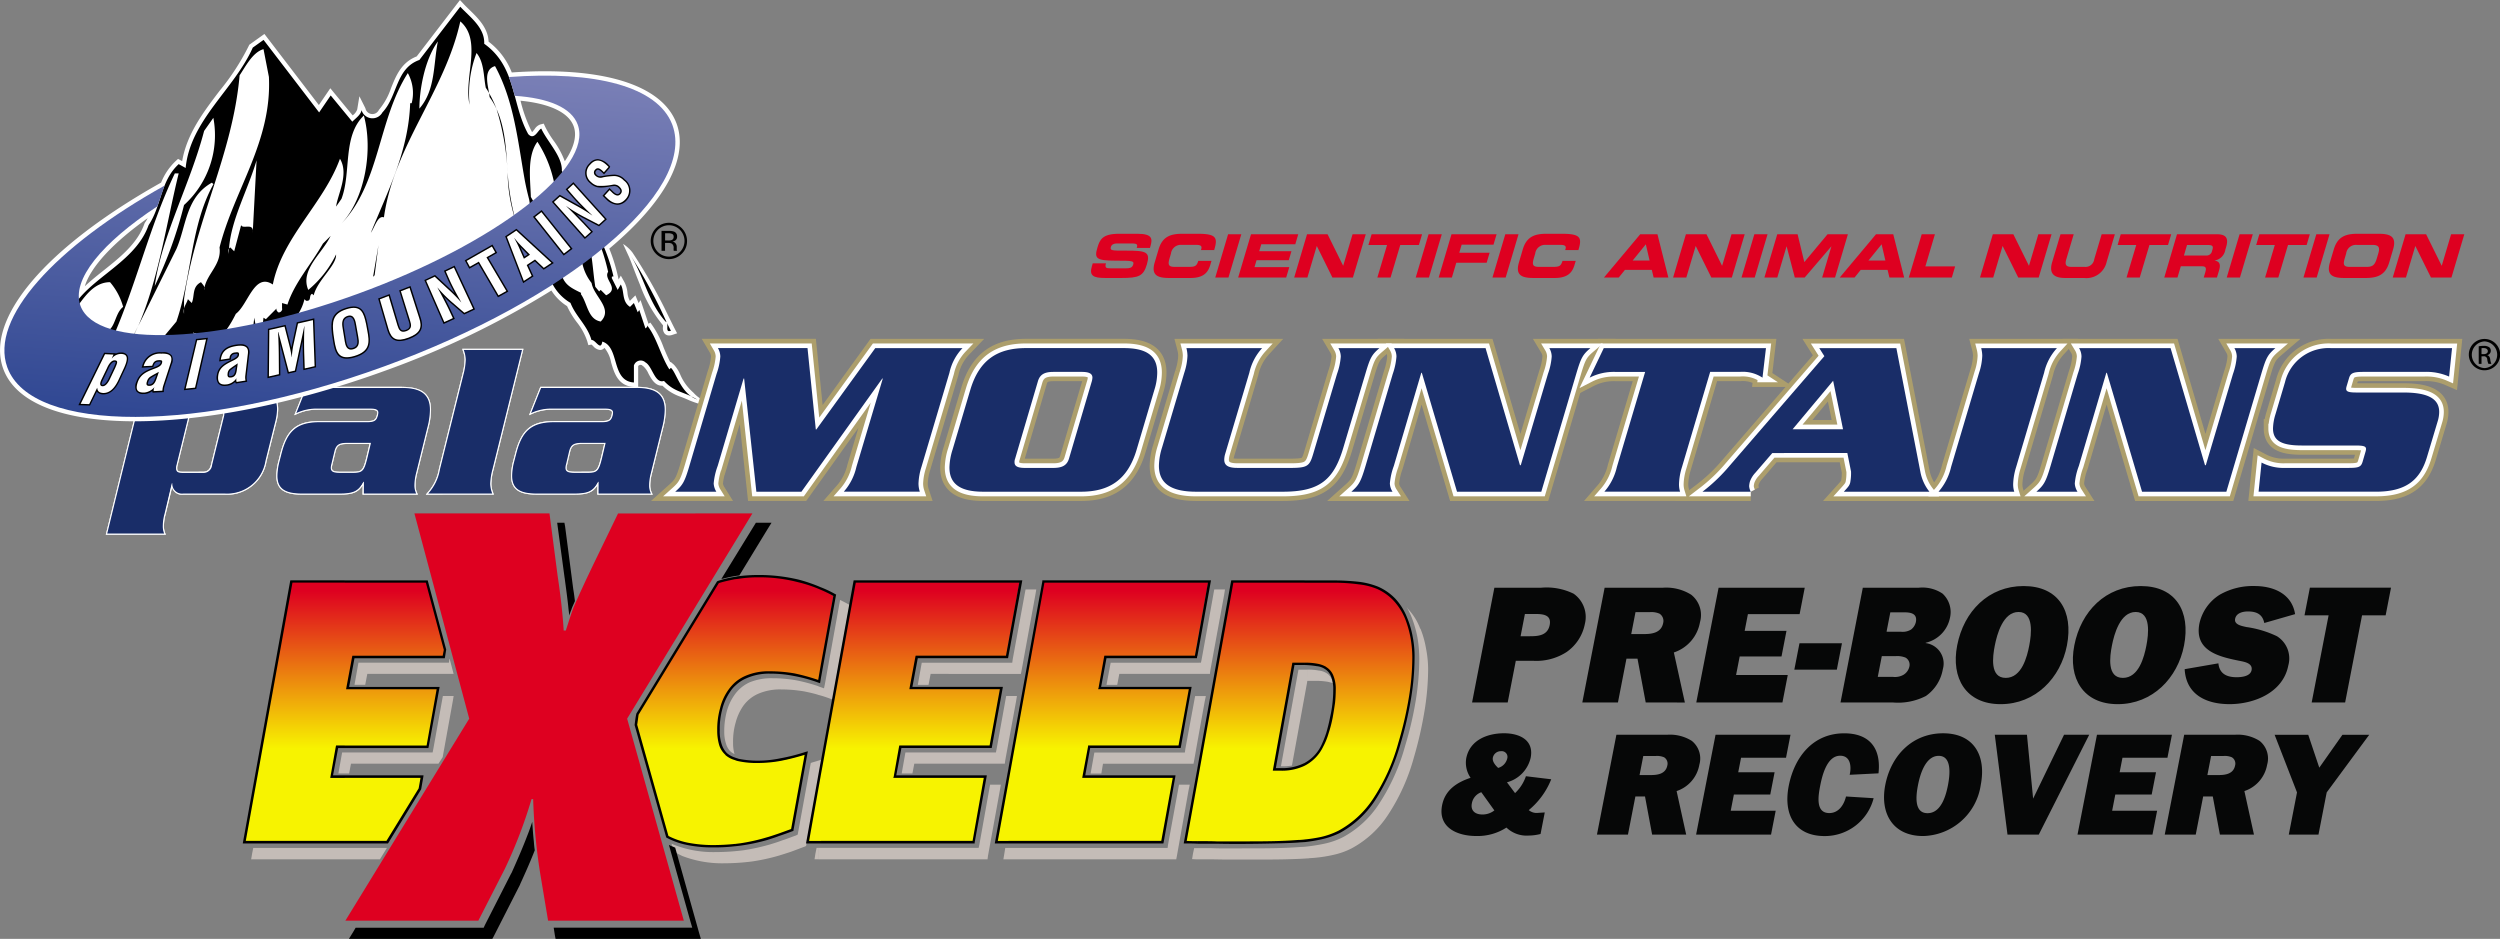 <svg id="Layer_1" data-name="Layer 1" xmlns="http://www.w3.org/2000/svg" xmlns:xlink="http://www.w3.org/1999/xlink" viewBox="0 0 283.881 106.612"><rect x="0" y="0" width="283.881" height="106.612" fill="#808080" stroke="none"/><defs><style>.cls-1{fill:#c4bcb7;}.cls-2{fill:#de0020;}.cls-3{fill:url(#linear-gradient);}.cls-4{fill:url(#linear-gradient-2);}.cls-5{fill:url(#linear-gradient-3);}.cls-6{fill:url(#linear-gradient-4);}.cls-7{fill:url(#linear-gradient-5);}.cls-8{fill:#060707;}.cls-13,.cls-14,.cls-9{fill:#192d68;}.cls-10{fill:#fff;}.cls-11{fill:url(#linear-gradient-6);}.cls-12{fill-rule:evenodd;}.cls-13{stroke:#ac9e6c;stroke-width:2.103px;}.cls-14{stroke:#fff;stroke-width:1.052px;}</style><linearGradient id="linear-gradient" x1="726.552" y1="2030.952" x2="726.552" y2="2020.284" gradientTransform="translate(-1181.193 -3326.984) scale(1.68)" gradientUnits="userSpaceOnUse"><stop offset="0" stop-color="#f7f300"/><stop offset="1" stop-color="#de0020"/></linearGradient><linearGradient id="linear-gradient-2" x1="765.009" y1="2030.952" x2="765.009" y2="2020.284" xlink:href="#linear-gradient"/><linearGradient id="linear-gradient-3" x1="777.767" y1="2030.952" x2="777.767" y2="2020.284" xlink:href="#linear-gradient"/><linearGradient id="linear-gradient-4" x1="791.092" y1="2030.952" x2="791.092" y2="2020.284" gradientTransform="translate(-481.968 -1380.565) scale(1.68)" xlink:href="#linear-gradient"/><linearGradient id="linear-gradient-5" x1="752.916" y1="2030.952" x2="752.916" y2="2020.284" gradientTransform="translate(-481.968 -1380.565) scale(1.68)" xlink:href="#linear-gradient"/><linearGradient id="linear-gradient-6" x1="631.957" y1="1917.457" x2="624.91" y2="2010.751" gradientTransform="translate(423.537 993.219) scale(0.5)" gradientUnits="userSpaceOnUse"><stop offset="0" stop-color="#7c81b7"/><stop offset="1" stop-color="#2a4390"/></linearGradient></defs><title>palamountains-exceed-preboost-and-recovery-logo</title><path class="cls-1" d="M847.647,2043.894v-1.352c.688-.08,1.35-.185,1.959-.317a8.631,8.631,0,0,0,2.119-.742h0a11.309,11.309,0,0,0,4.132-3.841,23.12,23.12,0,0,0,2.914-6.489,39.937,39.937,0,0,0,1.218-5.195,30.083,30.083,0,0,0,.4-4.74,14.57,14.57,0,0,0-.213-2.436,13.01,13.01,0,0,0-.66-2.278h0a8.884,8.884,0,0,0-.557-1.139.756.756,0,0,1,.131.186,6.605,6.605,0,0,1,1.4,2.25h.028a10.879,10.879,0,0,1,.635,2.253,12.366,12.366,0,0,1,.24,2.435,30.275,30.275,0,0,1-.425,4.742,43.848,43.848,0,0,1-1.191,5.193,22.736,22.736,0,0,1-2.914,6.49,11.375,11.375,0,0,1-4.16,3.84h0a8.382,8.382,0,0,1-2.09.742,15.483,15.483,0,0,1-2.676.37h0a1.129,1.129,0,0,1-.291.028Zm0-19.975.026-.183h.8a8.09,8.09,0,0,1,1.508.1c.239.053.424.106.61.158-.053-.158-.079-.291-.133-.424h0a1.5,1.5,0,0,0-.608-.715h0a1.977,1.977,0,0,0-.875-.291,6.34,6.34,0,0,0-1.324-.105Zm0-1.455v1.455l-1.721,9.432a5.356,5.356,0,0,1-.954.08h-.293l1.99-10.967h.978Zm0,20.078v1.352c-.688.053-1.511.078-2.516.105-1.14.026-2.492.026-4.053.026h-2.41c-.663,0-1.4-.026-2.2-.026v-1.272c.426,0,.824.027,1.2.027H840.1c1.563,0,2.914,0,4.053-.027s2.065-.078,2.78-.133h0a6.384,6.384,0,0,0,.716-.052Zm-11.18-19.6v-6.012l.639-3.576h1.218l-.1.635-1.565,8.555-.051.4Zm0-6.012v6.012h-1.109v-1.271h.237l.082-.4.79-4.344Zm0,25.8V2044h-1.109v-1.272Zm-1.109-12.978v-4.293h.794l-.134.636Zm0-8.08v1.271h-9.034l-.236,1.245H824.87l.475-2.516Zm0,3.787v4.293l-.53,2.993-.079.4H824.471l-.185,1.113h-1.22l.426-2.385h10.276l.054-.4,1.112-6.015Zm0,17.271V2044h-.29l-.479-.027.1-.609.134-.636ZM792.131,2044v-1.3h18.223l.08-.372,1.218-6.806h1.217l-.105.635-1.35,7.443-.053.4Zm0-9.058V2032.8l.4-.132-.4,2.278Zm0-9.617v-.981c.08.027.187.08.292.106l.37.132.105-.5,1.722-9.536c.267.133.531.265.822.425l.266.132-1.936,10.754-.368-.134a12.012,12.012,0,0,0-1.273-.4Zm24.766-11.972-.108.635-1.56,8.555-.08.4H804.9l-.239,1.245h-1.217l.448-2.516h10.278l.053-.4,1.457-7.92Zm-3.418,12.1H814.7l-.105.636-1.219,6.65-.052.4H803.045l-.213,1.113h-1.218l.423-2.385h10.276l.08-.4,1.086-6.015Zm19.627,10.068h1.218l-.133.635-1.323,7.443-.079.4H813.16l.108-.636.105-.661h18.435l.052-.372Zm-82.371-12.584h-9.8l-.239,1.245h-1.217l.449-2.516H750.2l.053-.4.027-.054.451,1.722Zm41.4,1.4v.981c-.5-.16-1.006-.265-1.509-.372a15.53,15.53,0,0,0-2.675-.238,6.21,6.21,0,0,0-2.649.5,4.132,4.132,0,0,0-1.722,1.43,6.061,6.061,0,0,0-.821,1.83,7.772,7.772,0,0,0-.292,2.278,4.622,4.622,0,0,0,.161,1.3,1.987,1.987,0,0,1-.452-.291h0a2.077,2.077,0,0,1-.5-.848,4.517,4.517,0,0,1-.211-1.431,8.847,8.847,0,0,1,.29-2.279,5.825,5.825,0,0,1,.849-1.829,4.231,4.231,0,0,1,1.719-1.457,6.472,6.472,0,0,1,2.623-.476,15.634,15.634,0,0,1,2.7.238,19.736,19.736,0,0,1,2.488.662Zm0,8.452v2.146l-1.3,7.152-.079.4-.184.08c-.584.212-1.114.424-1.565.583-.475.159-.9.291-1.325.423h0a22.484,22.484,0,0,1-3.018.662,24.831,24.831,0,0,1-3.178.213,12.618,12.618,0,0,1-4.769-.822c-.343-.158-.686-.345-1-.529l-.237-.874c.078.025.157.079.237.105a12.181,12.181,0,0,0,4.766.848,24.969,24.969,0,0,0,3.206-.212,23.444,23.444,0,0,0,2.993-.662h0c.424-.133.874-.264,1.349-.45.452-.133.954-.345,1.564-.557l.212-.105.053-.292,1.43-7.84c.213-.079.45-.133.689-.212l.158-.053Zm0,9.907h-.185l-.133.661-.1.636h.422v-1.3Zm-42.616-17.246h1.22l-.107.636-1.138,6.307-.477.741H739.08l-.212,1.113H737.65l.423-2.385H748.35l.08-.4,1.085-6.015ZM742.364,2044h-14.62l.106-.636.132-.661h15.177Z" transform="translate(-699.225 -1946.42)"/><path d="M786.835,2005.776l-.478.77-3.178,5.217a13.929,13.929,0,0,0-1.88.371c-.054,0-.107.026-.16.026l3.921-6.384Zm-10.939,36.9,2.727,9.721.187.635h-16.5l-.08-.424-.132-.847h15.733l-.187-.637-2.462-8.766a2.442,2.442,0,0,0,.266.132,4.831,4.831,0,0,1,.45.186Zm-15.945.291c-.477,1.218-1.033,2.49-1.668,3.867v.026l-2.993,5.88-.159.292H738.842l.477-.768.29-.5h14.542l.131-.293,2.994-5.878.027-.028c.689-1.536,1.3-2.939,1.8-4.264.213-.53.4-1.06.559-1.562.052.767.105,1.536.184,2.252.026.343.054.662.106.979Zm2.542-37.19h.822l.079.425.926,7.123h0c.082.452.135.929.189,1.352-.189.424-.319.716-.373.875v.025a5.914,5.914,0,0,0-.265.743c-.027-.291-.078-.582-.106-.9-.106-1.06-.265-2.172-.424-3.391v.027Z" transform="translate(-699.225 -1946.42)"/><path class="cls-2" d="M784.662,2004.719l-14.224,23.308,6.437,22.938H761.461l-.928-5.562a67.038,67.038,0,0,1-.767-8.238h-.185a54.1,54.1,0,0,1-3.021,7.893l-3.019,5.907h-15.1l14.065-22.938-6.225-23.308H761.62l.927,7.1c.372,2.464.584,4.531.688,6.2h.239c.319-.98.582-1.827.846-2.543.162-.4.637-1.456,1.458-3.23l.795-1.669,2.834-5.852Z" transform="translate(-699.225 -1946.42)"/><polygon class="cls-3" points="33.113 66.019 48.496 66.019 50.527 73.775 50.316 74.567 40.132 74.567 39.498 78.102 49.762 78.102 48.496 84.78 38.284 84.78 37.677 88.158 47.914 88.158 47.625 89.61 43.904 95.626 27.72 95.594 33.113 66.019"/><polygon class="cls-4" points="97.058 66.104 115.766 66.104 114.365 73.861 114.262 74.653 104.076 74.653 103.442 78.188 113.707 78.188 112.44 84.866 102.23 84.866 101.624 88.243 111.859 88.243 111.57 89.694 110.517 95.71 91.665 95.679 97.058 66.104"/><polygon class="cls-5" points="118.487 66.104 137.195 66.104 135.792 73.861 135.691 74.653 125.508 74.653 124.874 78.188 135.135 78.188 133.87 84.866 123.66 84.866 123.052 88.243 133.29 88.243 132.999 89.694 131.947 95.71 113.095 95.679 118.487 66.104"/><path class="cls-6" d="M839.158,2012.4H851.21a17.067,17.067,0,0,1,4.188.625s3.52.9,4.068,6.026c0,0,1.175,4.3-1.721,12.835a18.709,18.709,0,0,1-3.286,6.379,9.68,9.68,0,0,1-5.949,3.481s-3.872.314-6.417.314H833.8Zm4.854,21.367c3.483.037,4.107-1.136,4.107-1.136,2-1.6,2.271-4.776,2.271-4.776.9-3.443-.042-4.97-.042-4.97a2.181,2.181,0,0,0-1.956-.979h-2.307Z" transform="translate(-699.225 -1946.42)"/><path class="cls-7" d="M780.73,2012.5s7.336-2.223,13.122,1.592l-1.678,9.73s-1.2-.675-5.485-1.083a5.528,5.528,0,0,0-4.68,2.158,8.145,8.145,0,0,0-1.2,4.682s-.421,3,3.133,3.267a13.626,13.626,0,0,0,6.781-.878l-1.586,8.711a26.21,26.21,0,0,1-6.953,1.737s-4.508.631-7.26-1.088l-3.514-12.437.228-1.433Z" transform="translate(-699.225 -1946.42)"/><path d="M847.355,2042.04v-.294a17.208,17.208,0,0,0,1.882-.29,8.678,8.678,0,0,0,1.986-.715h0a10.962,10.962,0,0,0,3.946-3.655,22.149,22.149,0,0,0,2.834-6.3,41.407,41.407,0,0,0,1.192-5.114,28.193,28.193,0,0,0,.4-4.582,13.125,13.125,0,0,0-.211-2.3,12.152,12.152,0,0,0-.61-2.12h0a6.951,6.951,0,0,0-1.3-2.039,5.838,5.838,0,0,0-1.855-1.324,7.478,7.478,0,0,0-2.093-.53,21.189,21.189,0,0,0-3.1-.186h-3.073v-.263h3.073a26.652,26.652,0,0,1,3.125.158,8.8,8.8,0,0,1,2.17.556,6.1,6.1,0,0,1,1.962,1.377,6.86,6.86,0,0,1,1.325,2.145h0a10.188,10.188,0,0,1,.634,2.173,11.343,11.343,0,0,1,.212,2.357,29.171,29.171,0,0,1-.4,4.634,41.608,41.608,0,0,1-1.192,5.142,23.473,23.473,0,0,1-2.86,6.384,11.157,11.157,0,0,1-4.053,3.76h0a9.456,9.456,0,0,1-2.066.715,18.4,18.4,0,0,1-1.934.319Zm0-8.662a4.7,4.7,0,0,0,2.12-2.172h0a7.619,7.619,0,0,0,.606-1.484,13.993,13.993,0,0,0,.48-1.854c.105-.584.185-1.114.263-1.643a14.7,14.7,0,0,0,.08-1.484,3.99,3.99,0,0,0-.265-1.589h0a1.993,1.993,0,0,0-.846-1.006h.027a3.1,3.1,0,0,0-1.061-.371,7.166,7.166,0,0,0-1.4-.106v.264a9.923,9.923,0,0,1,1.379.132,2.02,2.02,0,0,1,.926.318h0a1.7,1.7,0,0,1,.714.874h0a3.938,3.938,0,0,1,.24,1.484,14.173,14.173,0,0,1-.08,1.457,12.535,12.535,0,0,1-.264,1.59c-.133.69-.293,1.325-.45,1.854a11.615,11.615,0,0,1-.583,1.459h0a4.507,4.507,0,0,1-1.882,1.959Zm0-21.058v.263h-8.079l-4.078,22.623v-1.589l3.815-21.192.027-.105Zm0,9.349h-1.377l-.025.106-2.174,12-.026.159h.926a5.946,5.946,0,0,0,2.676-.556v-.318a5.606,5.606,0,0,1-2.676.583H844.1l2.118-11.71h1.139v-.264Zm0,20.077v.294c-.238.025-.476.025-.714.053h0c-.715.051-1.642.078-2.781.105s-2.491.052-4.053.052c-.609,0-1.431,0-2.437-.025H835.2v-.292c.8,0,1.536,0,2.172.027h2.437c1.562,0,2.912,0,4.053-.027,1.112-.025,2.039-.079,2.754-.133h0a6.37,6.37,0,0,0,.741-.054ZM835.2,2020.875l1.509-8.4.027-.158H835.2v.263h1.192l-1.192,6.7Zm0-8.555v.263H817.823l-4.078,22.623v-1.589l3.84-21.192v-.105Zm0,6.966-.291,1.589H824.629l-.025.1-.635,3.549-.053.16h10.3l-1.166,6.386H822.778v.106l-.638,3.416-.026.16H832.39l-1.3,7.152H813.745v.29H831.33l.027-.105,1.325-7.443.025-.186H822.458l.557-3.1h10.276l.028-.132,1.191-6.652.027-.158H824.259l.611-3.258h10.276v-.132l.052-.158v-1.589Zm0,14.331-1.535,8.423-.027.158h.159c.5,0,.954,0,1.4.027v-.292c-.4,0-.794,0-1.218-.025l1.218-6.7v-1.589Zm-21.453-12.742,1.536-8.4.027-.158h-1.563v.263h1.218l-1.218,6.7Zm0-8.555v.263H796.4l-3.946,21.748v-1.589l3.683-20.317.025-.105Zm0,6.966-.292,1.589H803.2l-.026.1-.663,3.549-.025.16h10.275l-1.165,6.386h-10.25l-.028.106-.609,3.416-.051.16h10.276l-1.271,7.152H792.45v.29H809.9v-.105l1.352-7.443.026-.186H801l.583-3.1h10.251l.026-.132,1.217-6.652.027-.158H802.832l.61-3.258h10.249l.027-.132.027-.158v-1.589Zm0,14.331-1.536,8.423-.026.158h1.562v-.29h-1.218l1.218-6.7v-1.589Zm-21.295-10.253,1.694-9.323.027-.107-.107-.052a12.457,12.457,0,0,0-1.614-.769v.292a13.387,13.387,0,0,1,1.4.689l-1.4,7.681Zm0-10.251v.292a14.9,14.9,0,0,0-2.6-.874,17.443,17.443,0,0,0-4.424-.556,14.357,14.357,0,0,0-2.436.185c-.105,0-.187.027-.291.027v-.265c.079-.025.158-.025.238-.053a18.722,18.722,0,0,1,2.489-.159,19.483,19.483,0,0,1,4.5.53,17.774,17.774,0,0,1,2.516.873Zm0,8.662v1.589l-.08.477-.027.158-.158-.052a16.423,16.423,0,0,0-2.808-.768,13.68,13.68,0,0,0-2.729-.265,6.334,6.334,0,0,0-2.673.529,4.089,4.089,0,0,0-1.272.848v-.4a4.534,4.534,0,0,1,1.139-.715,6.549,6.549,0,0,1,2.806-.531,16.324,16.324,0,0,1,2.782.239,23.06,23.06,0,0,1,2.7.743l.319-1.855Zm0,10.967v1.589l-1.352,7.577h1.352v.29h-1.7l.026-.158,1.67-9.3Zm-9.747,9.773c.238-.026.45-.053.662-.079a21.311,21.311,0,0,0,2.992-.636h0c.4-.132.848-.264,1.323-.45.479-.158,1.008-.344,1.564-.556l.081-.027v-.079l1.589-8.74.052-.213-.238.054a21.336,21.336,0,0,1-2.913.742,12.293,12.293,0,0,1-2.437.264,10.964,10.964,0,0,1-2.279-.212c-.132-.052-.264-.078-.4-.133v.292a1.714,1.714,0,0,0,.343.106,9.854,9.854,0,0,0,2.332.212,14.733,14.733,0,0,0,2.49-.239,27.429,27.429,0,0,0,2.727-.687l-1.536,8.422c-.5.185-1.007.37-1.457.529-.477.159-.926.318-1.324.424h0a21.4,21.4,0,0,1-2.94.662c-.212.027-.423.054-.635.079Zm-32.816-22.355v.051l-.133.822-.027.132H739.478l-.61,3.258h10.278l-.028.158-1.218,6.652-.027.132h-9.508v-.291h9.3l1.14-6.386H738.524l.027-.16.662-3.549.025-.1H749.49l.131-.664-2.039-7.628h-9.217v-.263h9.429l.026.105,2.067,7.735Zm-11.522,14.3h8.952l-.026.186-.239,1.376-.026.054-3.708,6.064-.053.054h-4.9v-.29h4.741l3.655-5.96.213-1.192h-8.609v-.292Zm44.338-22.542v.265c-.636.133-1.272.265-1.855.45l-9.111,14.94c-.025.186-.053.37-.078.582-.027.185-.054.4-.081.557l3.549,12.634a8.427,8.427,0,0,0,2.225.768,15.386,15.386,0,0,0,2.835.266,25.184,25.184,0,0,0,2.516-.134v.265a19.322,19.322,0,0,1-2.516.134,13.951,13.951,0,0,1-2.888-.265,8.508,8.508,0,0,1-2.356-.822l-.053-.026-.027-.053-3.576-12.714v-.053c.027-.213.053-.425.079-.61s.054-.371.107-.609v-.027l9.164-15.018.078-.053a11.989,11.989,0,0,1,1.988-.477Zm0,11.972a5.282,5.282,0,0,0-.795.9,6.09,6.09,0,0,0-.926,2.065,8.9,8.9,0,0,0-.318,2.466,5.9,5.9,0,0,0,.212,1.67,2.478,2.478,0,0,0,.714,1.139v.025a2.724,2.724,0,0,0,1.113.583v-.292a2.556,2.556,0,0,1-.928-.5h0a2.48,2.48,0,0,1-.608-1.033,4.6,4.6,0,0,1-.213-1.59,8.431,8.431,0,0,1,.291-2.384,6.17,6.17,0,0,1,.9-1.989,3.316,3.316,0,0,1,.556-.661Zm-44.338,7.471h-.742l-.583,3.1h1.325v.292h-1.642l.026-.16.609-3.416.027-.106h.98v.291Zm0,10.833v-.29H727.134l5.3-29.325h5.933v-.263h-6.171l-.027.105-5.35,29.615-.027.158Z" transform="translate(-699.225 -1946.42)"/><path class="cls-8" d="M870.428,2026.189h-4.046l2.533-13.033h5.319a6.955,6.955,0,0,1,3.686.685,3.23,3.23,0,0,1,1.272,3.419,5.057,5.057,0,0,1-2.064,3.191,6.331,6.331,0,0,1-3.748,1.007h-2.032Zm2.508-7.523c.911,0,2.024-.057,2.26-1.273.226-1.159-.744-1.254-1.656-1.254h-1.158l-.491,2.527Z" transform="translate(-699.225 -1946.42)"/><path class="cls-8" d="M886.1,2026.189l-.933-4.977h-1.253l-.968,4.977H878.9l2.534-13.033h6.629a5.346,5.346,0,0,1,3.208.8,2.942,2.942,0,0,1,.991,3.116,4.419,4.419,0,0,1-2.967,3.438l1.251,5.681Zm-.181-7.77c.874,0,1.945-.133,2.163-1.254a.972.972,0,0,0-.421-1.064,2.355,2.355,0,0,0-1.106-.171h-1.615l-.484,2.489Z" transform="translate(-699.225 -1946.42)"/><path class="cls-8" d="M901.625,2026.189h-9.783l2.533-13.033h9.783l-.583,3h-5.87l-.369,1.9h4.749l-.565,2.907h-4.749l-.411,2.108h5.87Z" transform="translate(-699.225 -1946.42)"/><path class="cls-8" d="M907.8,2022.465h-4.825l.584-3h4.825Z" transform="translate(-699.225 -1946.42)"/><path class="cls-8" d="M910.752,2013.156h6.364a4.1,4.1,0,0,1,2.683.665,2.844,2.844,0,0,1,.85,2.755,3.646,3.646,0,0,1-2.753,2.83l-.007.039a2.336,2.336,0,0,1,1.95,2.963,4.689,4.689,0,0,1-1.92,3.04,6.9,6.9,0,0,1-3.734.741h-5.966Zm3.427,10.126a1.954,1.954,0,0,0,1.207-.247,1.468,1.468,0,0,0,.652-.912.93.93,0,0,0-.428-1.026,2.471,2.471,0,0,0-1.125-.171h-1.577l-.458,2.356Zm.883-5.129a1.817,1.817,0,0,0,1.169-.247,1.492,1.492,0,0,0,.546-.855c.189-.969-.584-1.1-1.343-1.1h-1.558l-.429,2.2Z" transform="translate(-699.225 -1946.42)"/><path class="cls-8" d="M933.93,2019.711c-.721,3.7-3.576,6.668-7.528,6.668s-5.655-2.964-4.935-6.668c.758-3.895,3.572-6.744,7.542-6.744S934.687,2015.816,933.93,2019.711Zm-8.192.019c-.244,1.254-.58,3.666,1.244,3.666s2.425-2.412,2.669-3.666c.247-1.273.553-3.819-1.214-3.819S925.985,2018.457,925.738,2019.73Z" transform="translate(-699.225 -1946.42)"/><path class="cls-8" d="M947.229,2019.711c-.72,3.7-3.576,6.668-7.527,6.668s-5.655-2.964-4.935-6.668c.757-3.895,3.572-6.744,7.542-6.744S947.986,2015.816,947.229,2019.711Zm-8.191.019c-.244,1.254-.58,3.666,1.244,3.666s2.425-2.412,2.669-3.666c.247-1.273.553-3.819-1.215-3.819S939.285,2018.457,939.038,2019.73Z" transform="translate(-699.225 -1946.42)"/><path class="cls-8" d="M951.129,2021.743c.117,1.159.91,1.577,2.068,1.577.513,0,1.554-.076,1.7-.8.154-.8-.823-.95-1.39-1.064-2.358-.474-5.136-1.139-4.533-4.236a5.16,5.16,0,0,1,2.306-3.268,7.568,7.568,0,0,1,3.935-.987c2.261,0,4.265.931,4.623,3.191l-3.5,1.007c-.192-.969-.848-1.311-1.854-1.311-.533,0-1.322.152-1.455.836s.791.817,1.263.931a11.859,11.859,0,0,1,3.483,1.045,2.966,2.966,0,0,1,1.292,3.324c-.61,3.135-3.969,4.389-6.667,4.389-2.736,0-4.946-1.14-5.1-3.971Z" transform="translate(-699.225 -1946.42)"/><path class="cls-8" d="M965.521,2026.189h-3.8l1.923-9.9h-2.735l.609-3.135h9.213l-.609,3.135h-2.679Z" transform="translate(-699.225 -1946.42)"/><path class="cls-8" d="M871.263,2036.479a4.7,4.7,0,0,0,1.233-1.917l2.874.347a8.685,8.685,0,0,1-2.551,3.5,1.381,1.381,0,0,0,1.063.314l.754-.049-.477,2.446a5.675,5.675,0,0,1-1.374.181,3.306,3.306,0,0,1-2.5-.909,6.038,6.038,0,0,1-3.426.959c-2.181,0-4.371-.975-3.881-3.487.334-1.718,1.645-2.594,3.236-3.123a3.025,3.025,0,0,1-.494-2.215c.412-2.115,2.47-2.842,4.288-2.842,1.752,0,3.422.76,3.029,2.777a3.759,3.759,0,0,1-2.692,2.792Zm-3.831-.1a1.631,1.631,0,0,0-1.075,1.272c-.164.843.4,1.256,1.194,1.256a2.154,2.154,0,0,0,1.362-.462Zm2.941-3.817a.653.653,0,0,0-.694-.843.924.924,0,0,0-.936.727c-.09.462.306.892.6,1.173A1.462,1.462,0,0,0,870.373,2032.563Z" transform="translate(-699.225 -1946.42)"/><path class="cls-8" d="M886.827,2041.189l-.808-4.33h-1.091l-.844,4.33h-3.52l2.208-11.337h5.768a4.645,4.645,0,0,1,2.79.695,2.557,2.557,0,0,1,.86,2.71,3.848,3.848,0,0,1-2.583,2.991l1.087,4.941Zm-.153-6.759c.76,0,1.691-.116,1.881-1.091a.842.842,0,0,0-.366-.925,2.037,2.037,0,0,0-.961-.149h-1.406l-.421,2.165Z" transform="translate(-699.225 -1946.42)"/><path class="cls-8" d="M900.332,2041.189h-8.51l2.208-11.337h8.511l-.509,2.612h-5.106l-.322,1.652h4.131l-.492,2.528h-4.132l-.357,1.835h5.106Z" transform="translate(-699.225 -1946.42)"/><path class="cls-8" d="M911.981,2037.057a5.718,5.718,0,0,1-5.563,4.3c-3.4,0-4.709-2.462-4.081-5.685.637-3.272,2.735-5.982,6.305-5.982,2.891,0,4.209,1.719,3.89,4.545l-3.271.165c.219-.959.091-2.165-1.082-2.165-1.537,0-2.064,2.363-2.273,3.437-.222,1.14-.533,3.074,1.037,3.074,1.075,0,1.671-.942,1.9-1.884Z" transform="translate(-699.225 -1946.42)"/><path class="cls-8" d="M924.144,2035.553a6.771,6.771,0,0,1-6.551,5.8c-3.438,0-4.918-2.578-4.29-5.8.66-3.387,3.109-5.866,6.563-5.866S924.8,2032.166,924.144,2035.553Zm-7.126.017c-.212,1.091-.506,3.189,1.081,3.189s2.11-2.1,2.323-3.189c.216-1.107.482-3.321-1.055-3.321S917.233,2034.463,917.018,2035.57Z" transform="translate(-699.225 -1946.42)"/><path class="cls-8" d="M930.733,2041.189h-3.552l-1.444-11.337h3.653l.7,7.255,3.512-7.255h2.858Z" transform="translate(-699.225 -1946.42)"/><path class="cls-8" d="M943.644,2041.189h-8.511l2.209-11.337h8.511l-.509,2.612h-5.107l-.322,1.652h4.132l-.493,2.528h-4.131l-.358,1.835h5.107Z" transform="translate(-699.225 -1946.42)"/><path class="cls-8" d="M951.3,2041.189l-.809-4.33H949.4l-.843,4.33h-3.52l2.208-11.337h5.768a4.647,4.647,0,0,1,2.79.695,2.557,2.557,0,0,1,.86,2.71,3.848,3.848,0,0,1-2.583,2.991l1.087,4.941Zm-.153-6.759c.759,0,1.691-.116,1.88-1.091a.84.84,0,0,0-.365-.925,2.041,2.041,0,0,0-.962-.149h-1.4l-.421,2.165Z" transform="translate(-699.225 -1946.42)"/><path class="cls-8" d="M963.427,2036.4l-.934,4.793h-3.371l.934-4.793-2.542-6.544h3.817l1.255,3.735,2.628-3.735h3.041Z" transform="translate(-699.225 -1946.42)"/><path class="cls-9" d="M711.314,2007.07l3.526-14.366a5.1,5.1,0,0,0,.2-1.325,2.989,2.989,0,0,0-.151-.886l-.026-.084h5.9l.077,1.166c.6-.82,1.015-1.166,1.815-1.166h5.021c2.009,0,3.071.86,3.071,2.485a6.215,6.215,0,0,1-.181,1.327l-1.136,4.547a4.48,4.48,0,0,1-4.7,3.757h-4.67a1.162,1.162,0,0,1-1.327-1.22l-.756,3.468a5.272,5.272,0,0,0-.2,1.349,2.117,2.117,0,0,0,.148.859l.037.089Zm10.353-14.186c-.556,0-.826.24-1,.884l-1.339,5.455a1.1,1.1,0,0,0-.049.387c0,.311.172.438.594.438h2.373c.569,0,.857-.247.994-.855l1.34-5.457a1.214,1.214,0,0,0,.05-.41c0-.314-.173-.442-.6-.442Z" transform="translate(-699.225 -1946.42)"/><path class="cls-10" d="M727.676,1990.474c2.148,0,3.006.957,3.006,2.42a6.282,6.282,0,0,1-.179,1.313l-1.136,4.545a4.4,4.4,0,0,1-4.642,3.709h-4.669a1.1,1.1,0,0,1-1.263-1.162h-.055l-.828,3.46a5.26,5.26,0,0,0-.2,1.363,2.191,2.191,0,0,0,.153.884H711.4l3.506-14.287a5.141,5.141,0,0,0,.206-1.34,3,3,0,0,0-.155-.9h5.809l.024,1.284c.63-.88,1.034-1.284,1.868-1.284h5.021m-7.8,9.64h2.373a.976.976,0,0,0,1.057-.906l1.34-5.456a1.269,1.269,0,0,0,.052-.426c0-.353-.205-.507-.66-.507h-2.373c-.576,0-.88.254-1.057.933l-1.34,5.456a1.148,1.148,0,0,0-.051.4c0,.354.2.5.659.5m7.8-9.77h-5.021a2.022,2.022,0,0,0-1.745,1.03l-.018-.9,0-.128h-6.111l.052.169a2.9,2.9,0,0,1,.148.866,5.05,5.05,0,0,1-.2,1.307l-3.507,14.289-.039.161h6.82l-.073-.179a2.077,2.077,0,0,1-.144-.835,5.243,5.243,0,0,1,.2-1.33l.718-3a1.19,1.19,0,0,0,1.3.8h4.669a4.542,4.542,0,0,0,4.768-3.808l1.135-4.544a6.26,6.26,0,0,0,.183-1.344c0-1.163-.544-2.55-3.135-2.55Zm-7.8,9.64c-.489,0-.53-.185-.53-.374a1,1,0,0,1,.045-.36l1.343-5.467c.161-.616.4-.834.931-.834h2.373c.441,0,.53.144.53.377a1.18,1.18,0,0,1-.044.384l-1.344,5.467c-.129.574-.4.807-.931.807Z" transform="translate(-699.225 -1946.42)"/><path class="cls-9" d="M740.523,2002.525l-.039-1.4c-.509,1.12-1.088,1.4-2.736,1.4h-4.24c-1.99,0-2.84-.622-2.84-2.081a6.876,6.876,0,0,1,.228-1.607l.224-.882c.685-2.7,1.831-3.659,4.382-3.659h5.426c.814,0,1.008-.186,1.149-.711a1.691,1.691,0,0,0,.048-.309c0-.2-.1-.392-.819-.392h-5.931a5.318,5.318,0,0,0-2.474.5l-.144.063,1.2-3,10.913-.041c2.241,0,3.241.791,3.241,2.564a8.267,8.267,0,0,1-.3,2.036l-1.289,5.22a5.724,5.724,0,0,0-.171,1.274,2.121,2.121,0,0,0,.194.932l.041.09Zm-1.814-5.754c-.906,0-1.261.146-1.45.96l-.333,1.391a1.751,1.751,0,0,0-.069.411c0,.4.238.515,1.018.515h1.385c1.107,0,1.259-.155,1.63-1.666l.384-1.611Z" transform="translate(-699.225 -1946.42)"/><path class="cls-10" d="M744.868,1990.474c2.168,0,3.176.73,3.176,2.5a8.205,8.205,0,0,1-.3,2.02l-1.289,5.221a5.753,5.753,0,0,0-.173,1.289,2.185,2.185,0,0,0,.2.958h-5.958l.026-1.336H740.5c-.583,1.083-1.141,1.336-2.755,1.336h-4.24c-2.018,0-2.775-.63-2.775-2.017a6.783,6.783,0,0,1,.225-1.591l.225-.882c.633-2.5,1.645-3.61,4.32-3.61h5.424c.834,0,1.064-.2,1.212-.759a1.79,1.79,0,0,0,.052-.325c0-.3-.225-.458-.885-.458h-5.931a5.389,5.389,0,0,0-2.5.507l1.139-2.852h10.853m-6.993,9.64h1.385c1.14,0,1.315-.177,1.693-1.716l.4-1.691h-2.648c-.91,0-1.313.149-1.513,1.009l-.333,1.39a1.793,1.793,0,0,0-.07.426c0,.482.351.582,1.082.582m6.993-9.77H733.927l-.032.082-1.14,2.852-.117.293.289-.127a5.279,5.279,0,0,1,2.448-.495h5.931c.755,0,.755.213.755.328a1.235,1.235,0,0,1-.034.228l-.015.071c-.131.49-.307.655-1.085.655H735.5c-2.589,0-3.752.97-4.446,3.708l-.224.882a6.891,6.891,0,0,0-.23,1.623c0,1.5.869,2.146,2.905,2.146h4.24c1.489,0,2.121-.227,2.664-1.055l-.018.923,0,.132h6.29l-.082-.182a2.062,2.062,0,0,1-.189-.9,5.672,5.672,0,0,1,.17-1.26l1.289-5.219a8.334,8.334,0,0,0,.3-2.051c0-1.818-1.02-2.629-3.306-2.629Zm-6.993,9.64c-.815,0-.953-.139-.953-.452a1.7,1.7,0,0,1,.066-.392l.335-1.394c.18-.778.5-.91,1.386-.91h2.483l-.365,1.532c-.375,1.526-.53,1.616-1.567,1.616Z" transform="translate(-699.225 -1946.42)"/><path class="cls-9" d="M747.707,2002.525l.088-.106a5.415,5.415,0,0,0,1.322-2.723l2.679-10.8a7.177,7.177,0,0,0,.248-1.624,2.813,2.813,0,0,0-.167-.913l-.079-.264h6.781l-3.375,13.637a6.845,6.845,0,0,0-.252,1.624,2.8,2.8,0,0,0,.181.954l.072.22Z" transform="translate(-699.225 -1946.42)"/><path class="cls-10" d="M758.5,1986.155l-3.355,13.556a6.913,6.913,0,0,0-.254,1.639,3.246,3.246,0,0,0,.229,1.111h-7.271a5.4,5.4,0,0,0,1.334-2.75l2.68-10.8a7.281,7.281,0,0,0,.25-1.64,3.442,3.442,0,0,0-.225-1.112H758.5m.165-.13h-6.95l.049.166c.018.061.036.121.055.181a2.706,2.706,0,0,1,.165.895,7.167,7.167,0,0,1-.247,1.61l-2.679,10.8a5.3,5.3,0,0,1-1.27,2.652l-.038.045-.179.213h7.726l-.053-.169-.045-.137a2.7,2.7,0,0,1-.179-.934,6.792,6.792,0,0,1,.251-1.608l3.354-13.556.04-.161Z" transform="translate(-699.225 -1946.42)"/><path class="cls-9" d="M767.181,2002.525l-.044-1.4c-.51,1.12-1.087,1.4-2.731,1.4h-4.244c-1.992,0-2.842-.622-2.842-2.081a6.848,6.848,0,0,1,.228-1.607l.23-.882c.679-2.7,1.825-3.659,4.379-3.659h5.423c.814,0,1.009-.187,1.153-.712a1.815,1.815,0,0,0,.045-.308c0-.2-.1-.392-.814-.392h-5.931a5.318,5.318,0,0,0-2.474.5l-.144.063,1.193-3,10.915-.041c2.244,0,3.245.791,3.245,2.564a8.525,8.525,0,0,1-.3,2.036l-1.291,5.22A5.549,5.549,0,0,0,773,2001.5a2.061,2.061,0,0,0,.2.931l.043.091Zm-1.82-5.754c-.9,0-1.26.146-1.45.96l-.328,1.39a1.679,1.679,0,0,0-.073.412c0,.4.238.515,1.018.515h1.391c1.1,0,1.254-.155,1.624-1.666l.384-1.611Z" transform="translate(-699.225 -1946.42)"/><path class="cls-10" d="M771.524,1990.474c2.166,0,3.178.73,3.178,2.5a8.495,8.495,0,0,1-.3,2.02l-1.29,5.221a5.511,5.511,0,0,0-.177,1.289,2.129,2.129,0,0,0,.2.958h-5.958l.021-1.336h-.045c-.584,1.083-1.141,1.336-2.751,1.336h-4.244c-2.019,0-2.777-.63-2.777-2.017a6.738,6.738,0,0,1,.226-1.591l.229-.882c.629-2.5,1.642-3.61,4.317-3.61h5.423c.834,0,1.063-.2,1.216-.759a2.153,2.153,0,0,0,.047-.325c0-.3-.225-.458-.879-.458h-5.931a5.382,5.382,0,0,0-2.5.507l1.135-2.852h10.856m-7,9.64h1.391c1.135,0,1.31-.177,1.687-1.716l.4-1.691h-2.648c-.909,0-1.312.149-1.514,1.009l-.327,1.39a1.7,1.7,0,0,0-.075.426c0,.482.353.582,1.083.582m7-9.77H760.58l-.032.082-1.135,2.852-.117.293.289-.127a5.281,5.281,0,0,1,2.448-.495h5.931c.75,0,.75.213.75.328a1.122,1.122,0,0,1-.028.2l-.018.1c-.134.485-.311.651-1.088.651h-5.423c-2.591,0-3.754.97-4.442,3.708l-.23.881a6.945,6.945,0,0,0-.229,1.624c0,1.5.869,2.146,2.906,2.146h4.244c1.486,0,2.117-.227,2.659-1.056l-.014.924,0,.132h6.293l-.085-.184a1.992,1.992,0,0,1-.193-.9,5.435,5.435,0,0,1,.174-1.259l1.29-5.22a8.578,8.578,0,0,0,.3-2.051c0-1.818-1.02-2.629-3.308-2.629Zm-7,9.64c-.816,0-.954-.139-.954-.452a1.606,1.606,0,0,1,.071-.39l.329-1.4c.182-.778.506-.91,1.387-.91h2.484l-.365,1.532c-.374,1.526-.528,1.616-1.561,1.616Z" transform="translate(-699.225 -1946.42)"/><path class="cls-9" d="M711.314,2007.07l3.526-14.366a5.1,5.1,0,0,0,.2-1.325,2.989,2.989,0,0,0-.151-.886l-.026-.084h5.9l.077,1.166c.6-.82,1.015-1.166,1.815-1.166h5.021c2.009,0,3.071.86,3.071,2.485a6.215,6.215,0,0,1-.181,1.327l-1.136,4.547a4.48,4.48,0,0,1-4.7,3.757h-4.67a1.162,1.162,0,0,1-1.327-1.22l-.756,3.468a5.272,5.272,0,0,0-.2,1.349,2.117,2.117,0,0,0,.148.859l.037.089Zm10.353-14.186c-.556,0-.826.24-1,.884l-1.339,5.455a1.1,1.1,0,0,0-.049.387c0,.311.172.438.594.438h2.373c.569,0,.857-.247.994-.855l1.34-5.457a1.214,1.214,0,0,0,.05-.41c0-.314-.173-.442-.6-.442Z" transform="translate(-699.225 -1946.42)"/><path class="cls-10" d="M727.676,1990.474c2.148,0,3.006.957,3.006,2.42a6.282,6.282,0,0,1-.179,1.313l-1.136,4.545a4.4,4.4,0,0,1-4.642,3.709h-4.669a1.1,1.1,0,0,1-1.263-1.162h-.055l-.828,3.46a5.26,5.26,0,0,0-.2,1.363,2.191,2.191,0,0,0,.153.884H711.4l3.506-14.287a5.141,5.141,0,0,0,.206-1.34,3,3,0,0,0-.155-.9h5.809l.024,1.284c.63-.88,1.034-1.284,1.868-1.284h5.021m-7.8,9.64h2.373a.976.976,0,0,0,1.057-.906l1.34-5.456a1.269,1.269,0,0,0,.052-.426c0-.353-.205-.507-.66-.507h-2.373c-.576,0-.88.254-1.057.933l-1.34,5.456a1.148,1.148,0,0,0-.051.4c0,.354.2.5.659.5m7.8-9.77h-5.021a2.022,2.022,0,0,0-1.745,1.03l-.018-.9,0-.128h-6.111l.052.169a2.9,2.9,0,0,1,.148.866,5.05,5.05,0,0,1-.2,1.307l-3.507,14.289-.039.161h6.82l-.073-.179a2.077,2.077,0,0,1-.144-.835,5.243,5.243,0,0,1,.2-1.33l.718-3a1.19,1.19,0,0,0,1.3.8h4.669a4.542,4.542,0,0,0,4.768-3.808l1.135-4.544a6.26,6.26,0,0,0,.183-1.344c0-1.163-.544-2.55-3.135-2.55Zm-7.8,9.64c-.489,0-.53-.185-.53-.374a1,1,0,0,1,.045-.36l1.343-5.467c.161-.616.4-.834.931-.834h2.373c.441,0,.53.144.53.377a1.18,1.18,0,0,1-.044.384l-1.344,5.467c-.129.574-.4.807-.931.807Z" transform="translate(-699.225 -1946.42)"/><path class="cls-9" d="M740.523,2002.525l-.039-1.4c-.509,1.12-1.088,1.4-2.736,1.4h-4.24c-1.99,0-2.84-.622-2.84-2.081a6.876,6.876,0,0,1,.228-1.607l.224-.882c.685-2.7,1.831-3.659,4.382-3.659h5.426c.814,0,1.008-.186,1.149-.711a1.691,1.691,0,0,0,.048-.309c0-.2-.1-.392-.819-.392h-5.931a5.318,5.318,0,0,0-2.474.5l-.144.063,1.2-3,10.913-.041c2.241,0,3.241.791,3.241,2.564a8.267,8.267,0,0,1-.3,2.036l-1.289,5.22a5.724,5.724,0,0,0-.171,1.274,2.121,2.121,0,0,0,.194.932l.041.09Zm-1.814-5.754c-.906,0-1.261.146-1.45.96l-.333,1.391a1.751,1.751,0,0,0-.069.411c0,.4.238.515,1.018.515h1.385c1.107,0,1.259-.155,1.63-1.666l.384-1.611Z" transform="translate(-699.225 -1946.42)"/><path class="cls-10" d="M744.868,1990.474c2.168,0,3.176.73,3.176,2.5a8.205,8.205,0,0,1-.3,2.02l-1.289,5.221a5.753,5.753,0,0,0-.173,1.289,2.185,2.185,0,0,0,.2.958h-5.958l.026-1.336H740.5c-.583,1.083-1.141,1.336-2.755,1.336h-4.24c-2.018,0-2.775-.63-2.775-2.017a6.783,6.783,0,0,1,.225-1.591l.225-.882c.633-2.5,1.645-3.61,4.32-3.61h5.424c.834,0,1.064-.2,1.212-.759a1.79,1.79,0,0,0,.052-.325c0-.3-.225-.458-.885-.458h-5.931a5.389,5.389,0,0,0-2.5.507l1.139-2.852h10.853m-6.993,9.64h1.385c1.14,0,1.315-.177,1.693-1.716l.4-1.691h-2.648c-.91,0-1.313.149-1.513,1.009l-.333,1.39a1.793,1.793,0,0,0-.07.426c0,.482.351.582,1.082.582m6.993-9.77H733.927l-.032.082-1.14,2.852-.117.293.289-.127a5.279,5.279,0,0,1,2.448-.495h5.931c.755,0,.755.213.755.328a1.235,1.235,0,0,1-.034.228l-.015.071c-.131.49-.307.655-1.085.655H735.5c-2.589,0-3.752.97-4.446,3.708l-.224.882a6.891,6.891,0,0,0-.23,1.623c0,1.5.869,2.146,2.905,2.146h4.24c1.489,0,2.121-.227,2.664-1.055l-.018.923,0,.132h6.29l-.082-.182a2.062,2.062,0,0,1-.189-.9,5.672,5.672,0,0,1,.17-1.26l1.289-5.219a8.334,8.334,0,0,0,.3-2.051c0-1.818-1.02-2.629-3.306-2.629Zm-6.993,9.64c-.815,0-.953-.139-.953-.452a1.7,1.7,0,0,1,.066-.392l.335-1.394c.18-.778.5-.91,1.386-.91h2.483l-.365,1.532c-.375,1.526-.53,1.616-1.567,1.616Z" transform="translate(-699.225 -1946.42)"/><path class="cls-9" d="M747.707,2002.525l.088-.106a5.415,5.415,0,0,0,1.322-2.723l2.679-10.8a7.177,7.177,0,0,0,.248-1.624,2.813,2.813,0,0,0-.167-.913l-.079-.264h6.781l-3.375,13.637a6.845,6.845,0,0,0-.252,1.624,2.8,2.8,0,0,0,.181.954l.072.22Z" transform="translate(-699.225 -1946.42)"/><path class="cls-10" d="M758.5,1986.155l-3.355,13.556a6.913,6.913,0,0,0-.254,1.639,3.246,3.246,0,0,0,.229,1.111h-7.271a5.4,5.4,0,0,0,1.334-2.75l2.68-10.8a7.281,7.281,0,0,0,.25-1.64,3.442,3.442,0,0,0-.225-1.112H758.5m.165-.13h-6.95l.049.166c.018.061.036.121.055.181a2.706,2.706,0,0,1,.165.895,7.167,7.167,0,0,1-.247,1.61l-2.679,10.8a5.3,5.3,0,0,1-1.27,2.652l-.038.045-.179.213h7.726l-.053-.169-.045-.137a2.7,2.7,0,0,1-.179-.934,6.792,6.792,0,0,1,.251-1.608l3.354-13.556.04-.161Z" transform="translate(-699.225 -1946.42)"/><path class="cls-9" d="M767.181,2002.525l-.044-1.4c-.51,1.12-1.087,1.4-2.731,1.4h-4.244c-1.992,0-2.842-.622-2.842-2.081a6.848,6.848,0,0,1,.228-1.607l.23-.882c.679-2.7,1.825-3.659,4.379-3.659h5.423c.814,0,1.009-.187,1.153-.712a1.815,1.815,0,0,0,.045-.308c0-.2-.1-.392-.814-.392h-5.931a5.318,5.318,0,0,0-2.474.5l-.144.063,1.193-3,10.915-.041c2.244,0,3.245.791,3.245,2.564a8.525,8.525,0,0,1-.3,2.036l-1.291,5.22A5.549,5.549,0,0,0,773,2001.5a2.061,2.061,0,0,0,.2.931l.043.091Zm-1.82-5.754c-.9,0-1.26.146-1.45.96l-.328,1.39a1.679,1.679,0,0,0-.073.412c0,.4.238.515,1.018.515h1.391c1.1,0,1.254-.155,1.624-1.666l.384-1.611Z" transform="translate(-699.225 -1946.42)"/><path class="cls-10" d="M771.524,1990.474c2.166,0,3.178.73,3.178,2.5a8.495,8.495,0,0,1-.3,2.02l-1.29,5.221a5.511,5.511,0,0,0-.177,1.289,2.129,2.129,0,0,0,.2.958h-5.958l.021-1.336h-.045c-.584,1.083-1.141,1.336-2.751,1.336h-4.244c-2.019,0-2.777-.63-2.777-2.017a6.738,6.738,0,0,1,.226-1.591l.229-.882c.629-2.5,1.642-3.61,4.317-3.61h5.423c.834,0,1.063-.2,1.216-.759a2.153,2.153,0,0,0,.047-.325c0-.3-.225-.458-.879-.458h-5.931a5.382,5.382,0,0,0-2.5.507l1.135-2.852h10.856m-7,9.64h1.391c1.135,0,1.31-.177,1.687-1.716l.4-1.691h-2.648c-.909,0-1.312.149-1.514,1.009l-.327,1.39a1.7,1.7,0,0,0-.075.426c0,.482.353.582,1.083.582m7-9.77H760.58l-.032.082-1.135,2.852-.117.293.289-.127a5.281,5.281,0,0,1,2.448-.495h5.931c.75,0,.75.213.75.328a1.122,1.122,0,0,1-.028.2l-.018.1c-.134.485-.311.651-1.088.651h-5.423c-2.591,0-3.754.97-4.442,3.708l-.23.881a6.945,6.945,0,0,0-.229,1.624c0,1.5.869,2.146,2.906,2.146h4.244c1.486,0,2.117-.227,2.659-1.056l-.014.924,0,.132h6.293l-.085-.184a1.992,1.992,0,0,1-.193-.9,5.435,5.435,0,0,1,.174-1.259l1.29-5.22a8.578,8.578,0,0,0,.3-2.051c0-1.818-1.02-2.629-3.308-2.629Zm-7,9.64c-.816,0-.954-.139-.954-.452a1.606,1.606,0,0,1,.071-.39l.329-1.4c.182-.778.506-.91,1.387-.91h2.484l-.365,1.532c-.374,1.526-.528,1.616-1.561,1.616Z" transform="translate(-699.225 -1946.42)"/><path class="cls-10" d="M775.847,1983.758c-.128-.25-.254-.5-.381-.757-.249-.5-.607-1.233-.83-1.691a60.4,60.4,0,0,0-3.594-6.214,4.212,4.212,0,0,0-1.067-.978s.474,1.037.667,1.452.784,2.053,1.249,3.169a15.448,15.448,0,0,0,2.535,4.521l.083.094c0,.055,0,.12,0,.171a.992.992,0,0,0,.2.788.669.669,0,0,0,.5.2,1.108,1.108,0,0,0,.356-.065l.548-.182Z" transform="translate(-699.225 -1946.42)"/><path class="cls-10" d="M778.765,1991.683a3.645,3.645,0,0,1-.8-.679,5.608,5.608,0,0,1-1.5-2.06,3.766,3.766,0,0,0-.733-1.13l-.35-.3-.043.043c-.271-.516-.515-1.1-.754-1.668a10.962,10.962,0,0,0-1.514-2.841l-.208.138-.9-2.687-.223.337-.365-.878-.626.626a2.259,2.259,0,0,1-.274-.938,3.331,3.331,0,0,0-.328-1.159l-.426-.767-.252.441-.1-.461a19.983,19.983,0,0,0-.959-3.046c6.332-5.307,9.046-10.338,7.647-14.184-.014-.041-.029-.08-.039-.1-1.451-3.779-6.745-5.86-14.908-5.86-1.2,0-2.47.046-3.773.137a8.043,8.043,0,0,0-2.633-3.5c-.056-1.557-1.228-2.7-2.18-3.62-.237-.23-.466-.452-.669-.672l-.4-.43-4.913,6.4c-1.739.681-2.335,2.161-2.912,3.593a7.5,7.5,0,0,1-1.382,2.482.809.809,0,0,1-1.53-.187l-.684-1.363-.247,1.5a1.46,1.46,0,0,1-.516.673l-2.538-3.081-1.3,1.907-6.183-8.073-1.725,1.232-.054.123a26.716,26.716,0,0,1-3.3,5.088c-1.837,2.413-3.731,4.9-4.261,8l-.467-.259-.263.241a6.862,6.862,0,0,0-1.66,2.452c-13.131,7.361-20,15.457-17.926,21.148,1.4,3.842,6.7,5.957,14.944,5.957,8.144,0,18.24-2.041,28.429-5.747a99.434,99.434,0,0,0,18.87-9.1,5.667,5.667,0,0,0,1.78,1.771,9.778,9.778,0,0,0,1.1,1.817,7.083,7.083,0,0,1,1.193,2.179l.125.437.353-.069c.059.045.146.128.2.183a1.174,1.174,0,0,0,.772.431.614.614,0,0,0,.5-.244,3.636,3.636,0,0,1,.758,1.656c.345,1.187.776,2.665,2.546,2.784l.528.035v-2.4a.313.313,0,0,1,.275-.137.264.264,0,0,1,.2.076l.049.049.06.033a2.456,2.456,0,0,1,.584.834c.331.611.742,1.372,1.523,1.372.022,0,.044,0,.066,0a5.556,5.556,0,0,0,2.142,1.284c.271.106.561.219.881.368a10.939,10.939,0,0,0,1.981.618c.471.084,1.442.329,1.442.329S779.017,1991.846,778.765,1991.683Zm-63.08-19.981-.036.053-.021.061c-.791,2.246-2.729,3.79-4.6,5.283-.737.587-1.491,1.187-2.174,1.831.667-2.193,3.2-4.945,7.146-7.74C715.9,1971.366,715.8,1971.536,715.685,1971.7Zm47.675-6.97a9.764,9.764,0,0,0-1.314-2.4,11.389,11.389,0,0,1-.907-1.5l-.171-.376-.4.1a1.243,1.243,0,0,0-.628.515c-.086.108-.246.309-.269.339a.271.271,0,0,1-.067-.053,16.025,16.025,0,0,1-1.272-3.5c3.337.328,5.468,1.346,6.033,2.9C764.832,1962.026,764.188,1963.509,763.36,1964.732Z" transform="translate(-699.225 -1946.42)"/><path class="cls-10" d="M755.444,1953.1" transform="translate(-699.225 -1946.42)"/><path class="cls-10" d="M768.461,1976.834c-2.522-7.5-5.7-10.6-5.7-10.6l-2.307-4.179-1.418.241-1.567-4.472-.37-.96a6.766,6.766,0,0,0-1.66-3.769c-.022.073-.054.144-.083.215l-.326-.364-1.335-1.975-2.267-3.369-4.064,5.227a4.093,4.093,0,0,1-1.394,1.394c-.522,0-1.452,1.684-1.452,1.684a17.908,17.908,0,0,1-1.567,3.484c-.7,1.395-2.15.407-2.15.407l-.347-.407-1.1,1.1-3.66.234-6.445-9.234-1.394.871-1.684,2.73-.871,2.032-2.439,2.5-.988,1.916-1.278,4.472-1.451-.29a7.42,7.42,0,0,0-1.451,2.788,84.4,84.4,0,0,1-3.2,7.9l-4.3,2.091c-1.219,1.16-2.265,2.265-2.265,2.265.7,4.123,7.259,4.007,7.259,4.007,14.693.174,28.165-5.808,28.165-5.808a67.112,67.112,0,0,0,16.25-9.2c.184.692.343,1.159.343,1.159l1.443,4.685,1.079,2.811,1.73,1.73,1.731,3.028,1.443.721,1.008-1.514.65-2.883A4.508,4.508,0,0,1,768.461,1976.834Z" transform="translate(-699.225 -1946.42)"/><path d="M756.868,1966.008a17.945,17.945,0,0,0,.931,5.535A27.307,27.307,0,0,1,756.868,1966.008Z" transform="translate(-699.225 -1946.42)"/><path d="M755.606,1958.8a29.32,29.32,0,0,1,1.262,7.212C756.716,1963.521,756.6,1960.956,755.606,1958.8Z" transform="translate(-699.225 -1946.42)"/><path d="M755.606,1958.8a10.976,10.976,0,0,0-.849-1.807c.028.161.051.313.063.447A7.843,7.843,0,0,1,755.606,1958.8Z" transform="translate(-699.225 -1946.42)"/><path d="M714.906,1983.449l-1.091,2.2C714.212,1984.944,714.573,1984.209,714.906,1983.449Z" transform="translate(-699.225 -1946.42)"/><path d="M734.23,1979.341c-.964-2.278,1.577-4.119,2.54-6.134l-.876.877c-1.4,2.453-3.242,4.468-4.029,6.921l-.614-.175v.613c.086.175-.176.526-.439.44-.086-.089-.262-.265-.176-.44l-1.224,1.227-.265-.176-.081.694a2.969,2.969,0,0,1-.82.146l-.148-.84-.15,1.27c-.07.035-.138.069-.2.1a2.828,2.828,0,0,0,.22.99c.459-.3.267-.553.155-.868h.242l-.025-.14c.218,0,.436.014.654.014l-.015.126.625-.133c.24,0,.481-.006.721-.011a23.9,23.9,0,0,0-1.918,1.588c-.41.327-1.1,1.068-1.677,1.45a22.577,22.577,0,0,0,5.061-3.491l.079-.017a5.244,5.244,0,0,0,1.927-2.978l.174.175c.7.087.264-.614.7-.788l.174.174c.437-1.751,2.628-3.416,2.541-4.643A11.985,11.985,0,0,1,734.23,1979.341Z" transform="translate(-699.225 -1946.42)"/><polygon points="42.539 31.256 42.977 27.839 42.364 31.432 42.539 31.256"/><path d="M775.408,1983.984c-.15-.29-.3-.585-.443-.88C775.115,1983.466,774.757,1984.2,775.408,1983.984Z" transform="translate(-699.225 -1946.42)"/><path d="M774.927,1983.028a59.53,59.53,0,0,0-4.163-7.718c1.579,2.453,2.016,5.344,4.032,7.623A.261.261,0,0,1,774.927,1983.028Z" transform="translate(-699.225 -1946.42)"/><path d="M775.408,1988.189l-.174.176c-.965-1.49-1.49-3.769-2.541-5,.087.176-.087.263-.176.351l-.7-2.1-.175.265-.438-1.053-.438.439c-.962-.615-.612-1.754-1.049-2.542l-.352.614-.667-1.335a1.462,1.462,0,0,1,.01-.174c.058-.009.119-.017.178-.024-.977-4.359-3.6-8.11-5.862-11.99.069-1.645-1.665-3.319-2.333-4.79-.35.089-.788,1.4-1.489.614-1.928-3.505-1.315-7.623-4.994-10.251.087-1.84-1.665-3.067-2.717-4.205l-4.643,6.045c-2.715.963-2.454,4.119-4.2,5.958a1.29,1.29,0,0,1-2.368-.262c-.086.524-.613.875-1.051,1.314l-2.453-2.979-1.314,1.927-6.309-8.236-1.225.875c-2.1,4.732-7.1,8.237-7.622,13.669l-.79-.438c-2.1,1.928-1.927,4.73-3.416,6.921-1.666,4.732-7.885,6.31-9.2,10.69,1.315-1.4,2.454-4.206,4.819-4.206a7.265,7.265,0,0,1,1.49,2.805c-1.14.874-.789,3.153-2.717,2.891a1.4,1.4,0,0,0,0,.842l-.12-.01a2.322,2.322,0,0,1-.447,1.583,2.011,2.011,0,0,0,1.575-1.064,1.519,1.519,0,0,0,.219-.037c2.892-6.309,4.381-13.143,7.359-19.363h.438c-1.379,5.592-2.288,12.055-4.6,17.338l4.341-8.752c1.139-2.629,1.053-5.871,4.03-7.535l.175.175c-2.628,4.731-2.452,10.515-4.205,15.6l-2.09,2.493a29.977,29.977,0,0,1-3.568,2.063,12.7,12.7,0,0,0,5.521-1.235,1.771,1.771,0,0,0,.7-.606,1.378,1.378,0,0,0,1.352-1.345l.248-.065c.4.213.453.787.38,1.236a2.967,2.967,0,0,0,.309.017,22.339,22.339,0,0,1-1.344,3.27,7.855,7.855,0,0,0,.823-.943,1.253,1.253,0,0,0-.071,1.262,11.808,11.808,0,0,0,.657-2.023l.022-.028a4.872,4.872,0,0,1,.684-1.5c.042-.06.078-.108.118-.163,1.462-.453,2.375-2.049,3.007-3.312,1.4-1.051,2.1-4.731,4.2-3.329,1.052-5.344,5.783-9.2,7.622-14.281,1.052,1.752-.261,4.03-.437,5.432L738,1969c1.14-2.979.087-7.1,2.541-9.462,1.051,3.854.175,9.374-2.541,12.266,4.381-4.556,4.118-11.741,7.535-17.085a4.652,4.652,0,0,1,.437,3.416H745.8c-.175,5.432-2.541,9.989-4.468,14.72.438-.613.788-2.016,1.489-1.753,1.139-8.148,6.921-14.281,8.673-22.253,2.542,2.189.351,6.395,1.052,9.462a12.916,12.916,0,0,1,.79-5.871c.875,1.053.787,2.629,1.051,3.943.136.2.255.4.375.6-.191-1.1-.623-2.675.675-3.057,2.153,3.945,2.589,8.52,3.362,12.871.14.786.324,1.543.519,2.3l.135.895c.006.019.01.039.016.059.012-.085.018-.177.025-.269.264.979.54,1.953.772,2.959.468,2.033.628,4.2,1.744,6.018a5.405,5.405,0,0,0,1.994,2.053c.614,1.571,1.9,2.529,2.385,4.221.438-.087,1.051,1.315,1.227.176,2.015.612.963,4.468,3.591,4.644v-1.928a.8.8,0,0,1,1.315-.351c.789.438,1.052,2.454,2.1,2.1,1.044,1.118,1.839,1.162,3.076,1.744C776.405,1990.516,775.936,1988.641,775.408,1988.189ZM720.123,1969.7a47.954,47.954,0,0,1-3.329,9.2c.789-5.7,4.03-11.566,5.608-17.611l1.05-1.49A10.7,10.7,0,0,1,720.123,1969.7Zm1.041,14.567c0-.038.011-.07.011-.11a.544.544,0,0,1,.072.02C721.219,1984.21,721.192,1984.241,721.164,1984.27Zm6.77-11.655a1.318,1.318,0,0,1-.012.242l.012-.242c-.033-.855-1.165-.148-1.326-.635l-.79,2.979-.437-.437a.383.383,0,0,0-.152.13c-.016.219-.024.439-.024.658,0-.209-.106-.471.024-.658.235-3.3,2.146-6.663,3.131-10.03Zm-3.78,1.907c.25,1.914-1.4,2.961-1.711,4.563a.412.412,0,0,1-.041.256c.009-.087.024-.172.041-.256-.037-.231-.262-.426-.392-.621-1.051.527-.7,1.578-1.051,2.366l-.438-.438c-.117.409-.348.7-.439,1.06v.6a1.2,1.2,0,0,1,0-.6v-1.06c1.227-8.849,5.52-16.384,6.309-25.409.7-1.051,1.49-2.628,2.715-2.979l.614,3.155C730.112,1962.518,725.818,1967.95,724.154,1974.522Zm22.692-15.771c0-1.928.526-5.432,2.1-7.623C748.423,1953.757,748.686,1956.648,746.846,1958.751Zm20.589,24.182c-1.475-.26-1.491-2.067-2.258-3.122a.886.886,0,0,0,.042-.126c-1.38-.68-1.953-.986-2.355-2.442a19.523,19.523,0,0,0-1.257-2.336,12.087,12.087,0,0,1-.269-1.564,21.227,21.227,0,0,0-1.286-3.562c-.148-.317-.358-.653-.547-1-.06-1.977-.456-4.633.745-6.26a13.545,13.545,0,0,1,1.929,4.819h.083a16.706,16.706,0,0,0,2.212,4.445c1.036,1.38.594,2.472.8,4.089a5.407,5.407,0,0,0,1.127,2.686C766.657,1980.1,768.9,1981.473,767.435,1982.933Zm.614-2.98-.614-.612-.175.174-.437-.524c-.234-1.451-.3-2.955-.593-4.381-.34-1.62-1.374-2.849-2.2-4.23-.6-1-1.015-2.115-1.642-3.087a2.51,2.51,0,0,0,.535-.926c.477.8,1.185,1.515,1.636,2.309.612,1.077,1.148,2.16,1.786,3.235a22.617,22.617,0,0,1,1.934,5.379C767.7,1978.155,769.682,1979.181,768.049,1979.953Z" transform="translate(-699.225 -1946.42)"/><path d="M777.7,1991.423a2.65,2.65,0,0,0,.691.359C778.139,1991.638,777.913,1991.525,777.7,1991.423Z" transform="translate(-699.225 -1946.42)"/><path d="M722.227,1986.975l-.042.054v0Z" transform="translate(-699.225 -1946.42)"/><path d="M726.725,1986.878a6.583,6.583,0,0,1-.651.235A1.013,1.013,0,0,0,726.725,1986.878Z" transform="translate(-699.225 -1946.42)"/><path class="cls-11" d="M757.68,1957.3c3.843.257,6.444,1.341,7.15,3.278,1.794,4.932-9.391,13.532-24.985,19.209s-29.691,6.277-31.487,1.346c-1.066-2.93,2.445-7.152,8.738-11.286l.811-2.348c-12.422,6.932-19.878,15.067-17.853,20.631,2.746,7.544,21.88,7.5,42.74-.086s35.539-19.861,32.793-27.406c-.01-.03-.021-.059-.033-.089-1.662-4.328-8.791-6.121-18.546-5.381C757.008,1955.164,757.281,1955.862,757.68,1957.3Z" transform="translate(-699.225 -1946.42)"/><path class="cls-12" d="M773.928,1972.519a1.8,1.8,0,0,0,0,2.518,1.768,1.768,0,0,0,2.509,0,1.794,1.794,0,0,0,0-2.518,1.767,1.767,0,0,0-2.508,0Zm2.712,2.718a2.062,2.062,0,1,1,.6-1.462A1.991,1.991,0,0,1,776.64,1975.237Zm-1.072-2.243a1.029,1.029,0,0,0-.48-.084h-.339v.819h.358a1.073,1.073,0,0,0,.379-.05.348.348,0,0,0,.233-.354A.344.344,0,0,0,775.568,1972.994Zm-.428-.356a1.733,1.733,0,0,1,.618.08.561.561,0,0,1,.352.573.494.494,0,0,1-.222.447.878.878,0,0,1-.329.11.546.546,0,0,1,.39.221.615.615,0,0,1,.124.35v.167c0,.052,0,.108,0,.168a.374.374,0,0,0,.02.117l.014.028h-.372a.081.081,0,0,1-.007-.022.176.176,0,0,0-.006-.025l-.008-.073v-.18a.552.552,0,0,0-.214-.519.958.958,0,0,0-.443-.073h-.313v.892h-.4v-2.261Z" transform="translate(-699.225 -1946.42)"/><path d="M708.126,1992.431l2.925-5.96,1.319.061-.023.049a1.249,1.249,0,0,1,.579-.136l.1,0a.768.768,0,0,1,.658.321c.173.288.107.738-.213,1.46l-.708,1.522c-.183.364-.732,1.458-1.8,1.458a.9.9,0,0,1-.743-.323l-.774,1.592Zm4.116-4.928c-.171,0-.437.142-.729.814l-.61,1.27c-.183.378-.13.486-.124.5.016.027.078.032.1.033h0c.2,0,.413-.214.63-.62l.659-1.395.061-.148c.059-.139.157-.373.13-.429h0a.225.225,0,0,0-.106-.021l-.015-.165Z" transform="translate(-699.225 -1946.42)"/><path class="cls-10" d="M711.362,1988.252c.146-.336.448-.933.9-.913s.224.415.056.833l-.663,1.4c-.215.4-.475.718-.783.707s-.355-.281-.12-.766Zm.752-1.567-.963-.044-2.765,5.635.966.033.9-1.845h.016c.04.435.271.543.654.58.849.03,1.363-.694,1.7-1.362l.707-1.52c.513-1.155.312-1.506-.3-1.549a1.3,1.3,0,0,0-1.1.514l-.015,0Z" transform="translate(-699.225 -1946.42)"/><path d="M715.523,1991.161a.927.927,0,0,1-.815-.313,1.214,1.214,0,0,1,.01-1.1c.345-.984,1.153-1.294,2.008-1.621l.125-.048c.5-.2.61-.36.628-.577.009-.005-.02-.018-.135-.018l-.1,0c-.362.017-.477.18-.585.517l-.035.109-1.325.064.077-.23a2.059,2.059,0,0,1,2.141-1.53l.174,0a1.19,1.19,0,0,1,1.031.362,1.137,1.137,0,0,1,0,1.029l-.8,2.453a1.982,1.982,0,0,0-.093.533l0,.151-1.279.066s-.035-.167-.037-.181a1.63,1.63,0,0,1-.855.335Zm1.455-2.171c-.206.112-.422.23-.629.364a.8.8,0,0,0-.28.427c-.07.206-.039.258-.036.263s.046.03.139.03c.414-.02.562-.37.715-.825C716.913,1989.172,716.978,1988.99,716.978,1988.99Z" transform="translate(-699.225 -1946.42)"/><path class="cls-10" d="M717.117,1989.094c-.157.4-.284,1.112-.9,1.144-.384.019-.414-.192-.305-.511a.954.954,0,0,1,.346-.511c.338-.22.7-.4,1.007-.573Zm.55,1.687a2.1,2.1,0,0,1,.1-.577l.8-2.458c.191-.547.33-1.229-1.036-1.167a1.9,1.9,0,0,0-1.993,1.418l.97-.046c.121-.377.277-.61.735-.632.271-.011.417.011.4.194-.027.336-.244.527-.732.718-.907.349-1.7.613-2.037,1.57-.3.86-.07,1.235.773,1.192a1.758,1.758,0,0,0,1.095-.587h.017a.725.725,0,0,0-.079.426Z" transform="translate(-699.225 -1946.42)"/><polygon points="22.258 38.489 23.61 38.352 22.281 44.165 20.875 44.314 22.258 38.489"/><path class="cls-10" d="M720.314,1990.545l1.3-5.484,1.006-.1-1.251,5.475Z" transform="translate(-699.225 -1946.42)"/><path d="M724.735,1990.248a.894.894,0,0,1-.711-.267,1.187,1.187,0,0,1-.173-.978c.139-.971.906-1.354,1.719-1.758l.121-.06c.46-.233.534-.39.508-.584a.858.858,0,0,0-.116-.008.879.879,0,0,0-.15.014c-.366.056-.445.209-.482.53l-.014.125-1.331.2.03-.219c.139-1,.7-1.509,1.883-1.692a3.5,3.5,0,0,1,.51-.043,1.041,1.041,0,0,1,.837.294,1.108,1.108,0,0,1,.154.912l-.28,2.384a1.593,1.593,0,0,0,.023.5l.035.169-1.293.2-.053-.109a.665.665,0,0,1-.028-.069,1.573,1.573,0,0,1-.823.424A2.386,2.386,0,0,1,724.735,1990.248Zm1.275-2.225c-.2.133-.4.274-.6.43a.619.619,0,0,0-.184.412c-.023.168.006.221.018.236a.175.175,0,0,0,.113.029.617.617,0,0,0,.107-.01c.374-.057.444-.377.5-.822C725.981,1988.222,726.01,1988.023,726.01,1988.023Z" transform="translate(-699.225 -1946.42)"/><path class="cls-10" d="M726.164,1988.116c-.072.392-.046,1.072-.67,1.167-.39.061-.467-.131-.426-.441a.777.777,0,0,1,.243-.517c.3-.242.633-.45.91-.648Zm.938,1.518a1.724,1.724,0,0,1-.026-.553l.281-2.389c.08-.534.075-1.189-1.313-.975-1.282.2-1.638.782-1.745,1.551l.988-.15a.642.642,0,0,1,.621-.674c.276-.043.43-.039.454.134.044.317-.137.522-.6.754-.855.428-1.617.764-1.75,1.695-.12.837.2,1.161,1.062,1.026a1.61,1.61,0,0,0,.994-.668l.016,0a.614.614,0,0,0,.014.406Z" transform="translate(-699.225 -1946.42)"/><path d="M729.646,1983.76l2.006-.454s.651,2.549.661,2.592c.012-.071.025-.14.039-.209l.575-2.673,1.99-.453.2,5.564-1.446.326-.061-1.844c-.015-.513-.022-1-.021-1.469l-.743,3.5-.941.211-.885-3.364c.016.552.025,1.138.026,1.769l.014,1.785-1.465.328Z" transform="translate(-699.225 -1946.42)"/><path class="cls-10" d="M730.894,1988.91l-1.132.253.048-5.271,1.722-.39.59,2.309a10.33,10.33,0,0,1,.222,1.165l.016,0a11.122,11.122,0,0,1,.153-1.251l.553-2.568,1.693-.385.188,5.229-1.118.252-.055-1.646c-.029-1.039-.03-2.086.018-3.144l-.015,0-1.07,5.04-.683.154-1.191-4.525-.037.008c.061,1.031.083,2.071.085,3.117Z" transform="translate(-699.225 -1946.42)"/><path d="M738.6,1987.152c-1.147,0-1.388-.931-1.567-2.057l-.112-.726c-.157-1.423-.133-2.467,1.617-3a2.952,2.952,0,0,1,.856-.149c1.131,0,1.357,1.042,1.557,1.962l.135.725c.271,1.4.329,2.519-1.552,3.089A3.274,3.274,0,0,1,738.6,1987.152Zm.344-4.739a.663.663,0,0,0-.191.032c-.584.179-.547.714-.458,1.245l.243,1.49c.1.548.251.772.535.772a.791.791,0,0,0,.226-.038c.585-.177.551-.64.445-1.228l-.23-1.3C739.431,1982.9,739.318,1982.413,738.945,1982.413Z" transform="translate(-699.225 -1946.42)"/><path class="cls-10" d="M738.147,1983.8c-.061-.394-.266-1.26.559-1.513.773-.239.9.668.971,1.073l.23,1.3c.087.485.211,1.182-.559,1.415-.742.224-.9-.446-.972-.866Zm-.951,1.269c.216,1.353.5,2.3,2.292,1.764,1.778-.538,1.7-1.554,1.437-2.9l-.134-.72c-.277-1.275-.552-2.2-2.2-1.69-1.669.512-1.647,1.511-1.5,2.821Z" transform="translate(-699.225 -1946.42)"/><path d="M744.586,1985.151c-.883,0-1.206-.682-1.39-1.276l-1.034-3.564,1.308-.5,1.044,3.505c.129.409.243.618.506.618h0a.89.89,0,0,0,.309-.067c.474-.18.475-.453.3-1l-1.079-3.474,1.288-.5,1.143,3.566c.418,1.232.043,1.943-1.295,2.45A3.171,3.171,0,0,1,744.586,1985.151Z" transform="translate(-699.225 -1946.42)"/><path class="cls-10" d="M744.749,1979.491l.981-.382,1.09,3.4c.365,1.075.148,1.735-1.2,2.245-1.371.517-1.935.154-2.269-.928l-.992-3.416,1-.384.994,3.334c.147.467.334.922,1.031.658.666-.253.549-.734.4-1.2Z" transform="translate(-699.225 -1946.42)"/><path d="M747.408,1978.217l1.216-.574,1.551,1.441c.225.2.442.4.666.626l-.094-.176c-.232-.44-.457-.884-.646-1.306l-.466-1.066,1.211-.579,2.323,4.97-1.243.58-1.607-1.385c-.228-.2-.446-.4-.669-.628l.094.18c.238.457.474.918.647,1.294l.482,1.028-1.276.588Z" transform="translate(-699.225 -1946.42)"/><path class="cls-10" d="M749.85,1977.242l.917-.439,2.182,4.671-1,.465-1.526-1.316a14.4,14.4,0,0,1-1.507-1.544l-.014.005c.2.373.452.83.691,1.292s.472.913.644,1.287l.412.878-.973.449-2.057-4.693.97-.458,1.469,1.366a18.12,18.12,0,0,1,1.53,1.54l.012-.007c-.233-.406-.479-.845-.712-1.281s-.453-.877-.641-1.3Z" transform="translate(-699.225 -1946.42)"/><polygon points="54.315 29.935 53.289 30.514 52.773 29.563 55.918 27.769 56.456 28.715 55.464 29.282 57.722 33.106 56.546 33.761 54.315 29.935"/><path class="cls-10" d="M752.219,1976.046l2.862-1.633.375.66-.993.569,2.257,3.822-.888.494-2.232-3.827-1.021.577Z" transform="translate(-699.225 -1946.42)"/><path d="M756.587,1973.257l1.281-.86,4.239,3.89-1.146.757-1-.946-.72.475.564,1.229-1.176.764Zm2.2,2.3.359-.237-.83-.841Z" transform="translate(-699.225 -1946.42)"/><path class="cls-10" d="M758.111,1974.415c-.1-.228-.213-.435-.325-.652-.061-.1-.115-.208-.166-.308l.012-.006c.073.084.15.175.221.269.159.186.308.371.486.545l1.066,1.08-.689.456Zm1.483,3.326-.562-1.228.946-.625,1,.947.861-.569-3.988-3.66-1.064.715,1.921,5Z" transform="translate(-699.225 -1946.42)"/><polygon points="60.52 24.617 61.503 23.853 65.015 28.253 64.007 29.019 60.52 24.617"/><path class="cls-10" d="M763.261,1975.209l-3.283-4.144.723-.562,3.3,4.141Z" transform="translate(-699.225 -1946.42)"/><path d="M761.89,1969.341l.893-.806,1.876,1.047c.207.11.413.226.626.351l-.014-.014c-.362-.367-.716-.739-1.029-1.1l-.783-.9.877-.813,3.8,4.211-.886.808-1.917-1c-.213-.112-.422-.228-.637-.354l.018.019c.378.38.754.766,1.046,1.084l.8.866-.926.817Z" transform="translate(-699.225 -1946.42)"/><path class="cls-10" d="M763.687,1967.932l.638-.592,3.584,3.966-.68.62-1.815-.944a17.769,17.769,0,0,1-1.877-1.154l-.009.008c.311.308.7.686,1.073,1.072s.752.763,1.042,1.08l.688.743-.676.6-3.533-3.974.684-.617,1.772.989a21.227,21.227,0,0,1,1.89,1.151l.01-.008c-.353-.338-.727-.7-1.091-1.067s-.71-.733-1.021-1.089Z" transform="translate(-699.225 -1946.42)"/><path d="M769.336,1969.677a1.933,1.933,0,0,1-1.294-.643l-.4-.387.794-.874.35.338c.279.29.459.35.562.35a.271.271,0,0,0,.211-.109c.12-.133.2-.309-.1-.6a.652.652,0,0,0-.479-.208.828.828,0,0,0-.12.009c-.2.014-.387.045-.576.076a4.959,4.959,0,0,1-.818.088,2.209,2.209,0,0,1-.433-.04,1.762,1.762,0,0,1-.809-.463,1.462,1.462,0,0,1-.09-2.215,1.3,1.3,0,0,1,.971-.511,2.006,2.006,0,0,1,1.3.725l.11.109-.057.161-.645.738-.124-.128c-.128-.131-.393-.4-.575-.4a.224.224,0,0,0-.173.1c-.124.139-.166.272.032.474a.5.5,0,0,0,.385.173,1.886,1.886,0,0,0,.312-.039,8.515,8.515,0,0,1,1.262-.151l.084,0a1.665,1.665,0,0,1,1.162.55,1.581,1.581,0,0,1,.227,2.341A1.439,1.439,0,0,1,769.336,1969.677Z" transform="translate(-699.225 -1946.42)"/><path class="cls-10" d="M767.8,1965.978c-.332-.341-.683-.646-.988-.3a.455.455,0,0,0,.037.7.809.809,0,0,0,.857.178,7.551,7.551,0,0,1,1.3-.144,1.516,1.516,0,0,1,1.055.5,1.412,1.412,0,0,1,.217,2.112c-.684.757-1.427.559-2.123-.111l-.282-.275.573-.63.227.219c.366.379.732.544,1.011.234.236-.264.187-.545-.111-.83a.826.826,0,0,0-.735-.244,6.518,6.518,0,0,1-1.774.127,1.6,1.6,0,0,1-.723-.418,1.308,1.308,0,0,1-.085-1.989c.874-1,1.7-.1,2.075.266Z" transform="translate(-699.225 -1946.42)"/><path class="cls-13" d="M798.615,1985.948h9.907a5.818,5.818,0,0,0-1.486,2.8l-3.18,10.7a6.9,6.9,0,0,0-.333,1.866,2.968,2.968,0,0,0,.149.937h-8.631a6.385,6.385,0,0,0,1.427-2.8l3-10.045h-.06l-9.178,12.848h-5.118l-1.389-12.848h-.064l-2.939,9.919a7.55,7.55,0,0,0-.454,1.992,2,2,0,0,0,.3.937H775.9c.848-.759,1.063-1.087,1.606-2.929l3.088-10.452a7.429,7.429,0,0,0,.424-1.967,1.96,1.96,0,0,0-.271-.959H790.92l.941,9.24h.062Z" transform="translate(-699.225 -1946.42)"/><path class="cls-13" d="M817.092,1989.683c.246-.781.789-1.033,1.759-1.033h3.211c.787,0,1.211.174,1.211.654a2.229,2.229,0,0,1-.06.379l-2.608,8.835c-.241.781-.818,1.036-1.786,1.036H815.61c-.787,0-1.181-.177-1.181-.632a1,1,0,0,1,.061-.4Zm-9.694,7.774a7.138,7.138,0,0,0-.362,2.045c0,1.994,1.4,2.753,3.85,2.753h11.085c3.147,0,5.3-1.288,6.328-4.8l2-6.737a6.63,6.63,0,0,0,.332-1.994c0-2.022-1.366-2.778-3.813-2.778H815.732c-3.155,0-5.3,1.261-6.334,4.772Z" transform="translate(-699.225 -1946.42)"/><path class="cls-13" d="M845.656,1999.554c2.055,0,2.27-.177,2.7-1.642l2.693-9.038a7.4,7.4,0,0,0,.425-1.967,1.953,1.953,0,0,0-.273-.959h4.664c-.879.756-1.059,1.085-1.6,2.926l-2.487,8.332c-1.088,3.71-2.694,5.049-6.9,5.049h-9.815c-2.9,0-4.24-.962-4.24-2.956a7.254,7.254,0,0,1,.365-2.093l2.514-8.456a6.875,6.875,0,0,0,.363-1.944,3.731,3.731,0,0,0-.12-.858h8.6a6.051,6.051,0,0,0-1.456,2.8l-2.757,9.261a2.506,2.506,0,0,0-.091.608c0,.654.455.935,1.487.935Z" transform="translate(-699.225 -1946.42)"/><path class="cls-13" d="M860.677,1988.75h-.061l-3.117,10.576a7.469,7.469,0,0,0-.451,1.992,1.9,1.9,0,0,0,.3.937h-4.669c.849-.759,1.058-1.087,1.606-2.929l3.093-10.452a7.64,7.64,0,0,0,.418-1.967,1.9,1.9,0,0,0-.272-.959h10.39l3.907,13.3h.091L875,1988.874a7.4,7.4,0,0,0,.425-1.967,1.9,1.9,0,0,0-.273-.959h4.669c-.885.756-1.064,1.085-1.611,2.926l-3.967,13.381h-9.571Z" transform="translate(-699.225 -1946.42)"/><path class="cls-13" d="M899.755,1985.948l-.395,3.356a4.068,4.068,0,0,0-2.575-.654h-3.366l-3.2,10.8a7.036,7.036,0,0,0-.339,1.919,2.8,2.8,0,0,0,.123.884h-8.6a6.432,6.432,0,0,0,1.421-2.8l3.211-10.8h-3.364a5.965,5.965,0,0,0-2.94.654l1.606-3.356Z" transform="translate(-699.225 -1946.42)"/><path class="cls-13" d="M902.781,1995.162l4.6-5.505,1.124,5.505Zm6.214,2.7.419,2.1a5.773,5.773,0,0,1-.089,1.239c-.09.351-.184.454-.73,1.059h9.724a5.124,5.124,0,0,1-1.028-2.25l-2.728-14.057h-8.754l.577.91L895.633,1999.3a19.386,19.386,0,0,1-3.087,2.956h5.481a1.682,1.682,0,0,1-.183-.63,2.435,2.435,0,0,1,.09-.532,2.865,2.865,0,0,1,.609-.986l1.932-2.245Z" transform="translate(-699.225 -1946.42)"/><path class="cls-13" d="M919.35,2002.255a6.408,6.408,0,0,0,1.424-2.8l3.179-10.7a6.8,6.8,0,0,0,.363-1.944,3.787,3.787,0,0,0-.12-.858h8.6a6.087,6.087,0,0,0-1.459,2.8l-3.174,10.7a7.105,7.105,0,0,0-.338,1.919,2.772,2.772,0,0,0,.124.884Z" transform="translate(-699.225 -1946.42)"/><path class="cls-13" d="M938.464,1988.75h-.06l-3.12,10.576a7.438,7.438,0,0,0-.461,1.992,1.952,1.952,0,0,0,.306.937h-4.665c.848-.759,1.063-1.087,1.608-2.929l3.088-10.452a7.558,7.558,0,0,0,.424-1.967,1.906,1.906,0,0,0-.276-.959H945.7l3.91,13.3h.09l3.088-10.374a7.53,7.53,0,0,0,.425-1.967,1.969,1.969,0,0,0-.27-.959h4.662c-.881.756-1.06,1.085-1.606,2.926l-3.966,13.381h-9.573Z" transform="translate(-699.225 -1946.42)"/><path class="cls-13" d="M977.326,1989.181a6.386,6.386,0,0,0-2.852-.531H967.6c-1.15,0-1.456.124-1.635.7l-.27.91a1.37,1.37,0,0,0-.061.3c0,.353.331.431,1.273.431h5.233c2.639,0,4.06.631,4.06,2.2a3.637,3.637,0,0,1-.176,1.085l-1.187,3.962c-.753,2.575-2.265,4.015-5.815,4.015H955.693l.338-3.309a5.359,5.359,0,0,0,2.724.608h7.151c1.15,0,1.42-.1,1.6-.706l.331-1.138a1.389,1.389,0,0,0,.058-.3c0-.329-.328-.4-1.24-.4h-6.025c-2.24,0-3.3-.48-3.3-1.942a5.876,5.876,0,0,1,.276-1.592l1.087-3.66a5.08,5.08,0,0,1,5.242-3.862h13.724Z" transform="translate(-699.225 -1946.42)"/><path class="cls-14" d="M798.615,1985.948h9.907a5.818,5.818,0,0,0-1.486,2.8l-3.18,10.7a6.9,6.9,0,0,0-.333,1.866,2.968,2.968,0,0,0,.149.937h-8.631a6.385,6.385,0,0,0,1.427-2.8l3-10.045h-.06l-9.178,12.848h-5.118l-1.389-12.848h-.064l-2.939,9.919a7.55,7.55,0,0,0-.454,1.992,2,2,0,0,0,.3.937H775.9c.848-.759,1.063-1.087,1.606-2.929l3.088-10.452a7.429,7.429,0,0,0,.424-1.967,1.96,1.96,0,0,0-.271-.959H790.92l.941,9.24h.062Z" transform="translate(-699.225 -1946.42)"/><path class="cls-14" d="M817.092,1989.683c.246-.781.789-1.033,1.759-1.033h3.211c.787,0,1.211.174,1.211.654a2.229,2.229,0,0,1-.06.379l-2.608,8.835c-.241.781-.818,1.036-1.786,1.036H815.61c-.787,0-1.181-.177-1.181-.632a1,1,0,0,1,.061-.4Zm-9.694,7.774a7.138,7.138,0,0,0-.362,2.045c0,1.994,1.4,2.753,3.85,2.753h11.085c3.147,0,5.3-1.288,6.328-4.8l2-6.737a6.63,6.63,0,0,0,.332-1.994c0-2.022-1.366-2.778-3.813-2.778H815.732c-3.155,0-5.3,1.261-6.334,4.772Z" transform="translate(-699.225 -1946.42)"/><path class="cls-14" d="M845.656,1999.554c2.055,0,2.27-.177,2.7-1.642l2.693-9.038a7.4,7.4,0,0,0,.425-1.967,1.953,1.953,0,0,0-.273-.959h4.664c-.879.756-1.059,1.085-1.6,2.926l-2.487,8.332c-1.088,3.71-2.694,5.049-6.9,5.049h-9.815c-2.9,0-4.24-.962-4.24-2.956a7.254,7.254,0,0,1,.365-2.093l2.514-8.456a6.875,6.875,0,0,0,.363-1.944,3.731,3.731,0,0,0-.12-.858h8.6a6.051,6.051,0,0,0-1.456,2.8l-2.757,9.261a2.506,2.506,0,0,0-.091.608c0,.654.455.935,1.487.935Z" transform="translate(-699.225 -1946.42)"/><path class="cls-14" d="M860.677,1988.75h-.061l-3.117,10.576a7.469,7.469,0,0,0-.451,1.992,1.9,1.9,0,0,0,.3.937h-4.669c.849-.759,1.058-1.087,1.606-2.929l3.093-10.452a7.64,7.64,0,0,0,.418-1.967,1.9,1.9,0,0,0-.272-.959h10.39l3.907,13.3h.091L875,1988.874a7.4,7.4,0,0,0,.425-1.967,1.9,1.9,0,0,0-.273-.959h4.669c-.885.756-1.064,1.085-1.611,2.926l-3.967,13.381h-9.571Z" transform="translate(-699.225 -1946.42)"/><path class="cls-14" d="M899.755,1985.948l-.395,3.356a4.068,4.068,0,0,0-2.575-.654h-3.366l-3.2,10.8a7.036,7.036,0,0,0-.339,1.919,2.8,2.8,0,0,0,.123.884h-8.6a6.432,6.432,0,0,0,1.421-2.8l3.211-10.8h-3.364a5.965,5.965,0,0,0-2.94.654l1.606-3.356Z" transform="translate(-699.225 -1946.42)"/><path class="cls-14" d="M902.781,1995.162l4.6-5.505,1.124,5.505Zm6.214,2.7.419,2.1a5.773,5.773,0,0,1-.089,1.239c-.09.351-.184.454-.73,1.059h9.724a5.124,5.124,0,0,1-1.028-2.25l-2.728-14.057h-8.754l.577.91L895.633,1999.3a19.386,19.386,0,0,1-3.087,2.956h5.481a1.682,1.682,0,0,1-.183-.63,2.435,2.435,0,0,1,.09-.532,2.865,2.865,0,0,1,.609-.986l1.932-2.245Z" transform="translate(-699.225 -1946.42)"/><path class="cls-14" d="M919.35,2002.255a6.408,6.408,0,0,0,1.424-2.8l3.179-10.7a6.8,6.8,0,0,0,.363-1.944,3.787,3.787,0,0,0-.12-.858h8.6a6.087,6.087,0,0,0-1.459,2.8l-3.174,10.7a7.105,7.105,0,0,0-.338,1.919,2.772,2.772,0,0,0,.124.884Z" transform="translate(-699.225 -1946.42)"/><path class="cls-14" d="M938.464,1988.75h-.06l-3.12,10.576a7.438,7.438,0,0,0-.461,1.992,1.952,1.952,0,0,0,.306.937h-4.665c.848-.759,1.063-1.087,1.608-2.929l3.088-10.452a7.558,7.558,0,0,0,.424-1.967,1.906,1.906,0,0,0-.276-.959H945.7l3.91,13.3h.09l3.088-10.374a7.53,7.53,0,0,0,.425-1.967,1.969,1.969,0,0,0-.27-.959h4.662c-.881.756-1.06,1.085-1.606,2.926l-3.966,13.381h-9.573Z" transform="translate(-699.225 -1946.42)"/><path class="cls-14" d="M977.326,1989.181a6.386,6.386,0,0,0-2.852-.531H967.6c-1.15,0-1.456.124-1.635.7l-.27.91a1.37,1.37,0,0,0-.061.3c0,.353.331.431,1.273.431h5.233c2.639,0,4.06.631,4.06,2.2a3.637,3.637,0,0,1-.176,1.085l-1.187,3.962c-.753,2.575-2.265,4.015-5.815,4.015H955.693l.338-3.309a5.359,5.359,0,0,0,2.724.608h7.151c1.15,0,1.42-.1,1.6-.706l.331-1.138a1.389,1.389,0,0,0,.058-.3c0-.329-.328-.4-1.24-.4h-6.025c-2.24,0-3.3-.48-3.3-1.942a5.876,5.876,0,0,1,.276-1.592l1.087-3.66a5.08,5.08,0,0,1,5.242-3.862h13.724Z" transform="translate(-699.225 -1946.42)"/><path class="cls-9" d="M798.615,1985.948h9.907a5.818,5.818,0,0,0-1.486,2.8l-3.18,10.7a6.9,6.9,0,0,0-.333,1.866,2.968,2.968,0,0,0,.149.937h-8.631a6.385,6.385,0,0,0,1.427-2.8l3-10.045h-.06l-9.178,12.848h-5.118l-1.389-12.848h-.064l-2.939,9.919a7.55,7.55,0,0,0-.454,1.992,2,2,0,0,0,.3.937H775.9c.848-.759,1.063-1.087,1.606-2.929l3.088-10.452a7.429,7.429,0,0,0,.424-1.967,1.96,1.96,0,0,0-.271-.959H790.92l.941,9.24h.062Z" transform="translate(-699.225 -1946.42)"/><path class="cls-9" d="M817.092,1989.683c.246-.781.789-1.033,1.759-1.033h3.211c.787,0,1.211.174,1.211.654a2.229,2.229,0,0,1-.06.379l-2.608,8.835c-.241.781-.818,1.036-1.786,1.036H815.61c-.787,0-1.181-.177-1.181-.632a1,1,0,0,1,.061-.4Zm-9.694,7.774a7.138,7.138,0,0,0-.362,2.045c0,1.994,1.4,2.753,3.85,2.753h11.085c3.147,0,5.3-1.288,6.328-4.8l2-6.737a6.63,6.63,0,0,0,.332-1.994c0-2.022-1.366-2.778-3.813-2.778H815.732c-3.155,0-5.3,1.261-6.334,4.772Z" transform="translate(-699.225 -1946.42)"/><path class="cls-9" d="M845.656,1999.554c2.055,0,2.27-.177,2.7-1.642l2.693-9.038a7.4,7.4,0,0,0,.425-1.967,1.953,1.953,0,0,0-.273-.959h4.664c-.879.756-1.059,1.085-1.6,2.926l-2.487,8.332c-1.088,3.71-2.694,5.049-6.9,5.049h-9.815c-2.9,0-4.24-.962-4.24-2.956a7.254,7.254,0,0,1,.365-2.093l2.514-8.456a6.875,6.875,0,0,0,.363-1.944,3.731,3.731,0,0,0-.12-.858h8.6a6.051,6.051,0,0,0-1.456,2.8l-2.757,9.261a2.506,2.506,0,0,0-.091.608c0,.654.455.935,1.487.935Z" transform="translate(-699.225 -1946.42)"/><path class="cls-9" d="M860.677,1988.75h-.061l-3.117,10.576a7.469,7.469,0,0,0-.451,1.992,1.9,1.9,0,0,0,.3.937h-4.669c.849-.759,1.058-1.087,1.606-2.929l3.093-10.452a7.64,7.64,0,0,0,.418-1.967,1.9,1.9,0,0,0-.272-.959h10.39l3.907,13.3h.091L875,1988.874a7.4,7.4,0,0,0,.425-1.967,1.9,1.9,0,0,0-.273-.959h4.669c-.885.756-1.064,1.085-1.611,2.926l-3.967,13.381h-9.571Z" transform="translate(-699.225 -1946.42)"/><path class="cls-9" d="M899.755,1985.948l-.395,3.356a4.068,4.068,0,0,0-2.575-.654h-3.366l-3.2,10.8a7.036,7.036,0,0,0-.339,1.919,2.8,2.8,0,0,0,.123.884h-8.6a6.432,6.432,0,0,0,1.421-2.8l3.211-10.8h-3.364a5.965,5.965,0,0,0-2.94.654l1.606-3.356Z" transform="translate(-699.225 -1946.42)"/><path class="cls-9" d="M902.781,1995.162l4.6-5.505,1.124,5.505Zm6.214,2.7.419,2.1a5.773,5.773,0,0,1-.089,1.239c-.09.351-.184.454-.73,1.059h9.724a5.124,5.124,0,0,1-1.028-2.25l-2.728-14.057h-8.754l.577.91L895.633,1999.3a19.386,19.386,0,0,1-3.087,2.956h5.481a1.682,1.682,0,0,1-.183-.63,2.435,2.435,0,0,1,.09-.532,2.865,2.865,0,0,1,.609-.986l1.932-2.245Z" transform="translate(-699.225 -1946.42)"/><path class="cls-9" d="M919.35,2002.255a6.408,6.408,0,0,0,1.424-2.8l3.179-10.7a6.8,6.8,0,0,0,.363-1.944,3.787,3.787,0,0,0-.12-.858h8.6a6.087,6.087,0,0,0-1.459,2.8l-3.174,10.7a7.105,7.105,0,0,0-.338,1.919,2.772,2.772,0,0,0,.124.884Z" transform="translate(-699.225 -1946.42)"/><path class="cls-9" d="M938.464,1988.75h-.06l-3.12,10.576a7.438,7.438,0,0,0-.461,1.992,1.952,1.952,0,0,0,.306.937h-4.665c.848-.759,1.063-1.087,1.608-2.929l3.088-10.452a7.558,7.558,0,0,0,.424-1.967,1.906,1.906,0,0,0-.276-.959H945.7l3.91,13.3h.09l3.088-10.374a7.53,7.53,0,0,0,.425-1.967,1.969,1.969,0,0,0-.27-.959h4.662c-.881.756-1.06,1.085-1.606,2.926l-3.966,13.381h-9.573Z" transform="translate(-699.225 -1946.42)"/><path class="cls-9" d="M977.326,1989.181a6.386,6.386,0,0,0-2.852-.531H967.6c-1.15,0-1.456.124-1.635.7l-.27.91a1.37,1.37,0,0,0-.061.3c0,.353.331.431,1.273.431h5.233c2.639,0,4.06.631,4.06,2.2a3.637,3.637,0,0,1-.176,1.085l-1.187,3.962c-.753,2.575-2.265,4.015-5.815,4.015H955.693l.338-3.309a5.359,5.359,0,0,0,2.724.608h7.151c1.15,0,1.42-.1,1.6-.706l.331-1.138a1.389,1.389,0,0,0,.058-.3c0-.329-.328-.4-1.24-.4h-6.025c-2.24,0-3.3-.48-3.3-1.942a5.876,5.876,0,0,1,.276-1.592l1.087-3.66a5.08,5.08,0,0,1,5.242-3.862h13.724Z" transform="translate(-699.225 -1946.42)"/><path d="M981.348,1984.909a1.779,1.779,0,1,1-.007,0Zm-.007.279a1.517,1.517,0,0,0,.007,3.03,1.517,1.517,0,0,0,0-3.03Zm-.334,2.553h-.318v-2a3.552,3.552,0,0,1,.563-.048,1.055,1.055,0,0,1,.622.152.475.475,0,0,1,.185.412.5.5,0,0,1-.39.487v.015c.171.031.291.191.331.485a1.594,1.594,0,0,0,.129.493h-.335a1.454,1.454,0,0,1-.134-.509.374.374,0,0,0-.43-.349h-.223Zm0-1.106h.23c.264,0,.485-.1.485-.341,0-.175-.126-.35-.485-.35a1.531,1.531,0,0,0-.23.016Z" transform="translate(-699.225 -1946.42)"/><path class="cls-2" d="M823.307,1976.324h1.5c-.149.522.049.563.483.563h1.843c.318,0,.653-.034.766-.414.127-.427-.041-.454-1.979-.454-2.263,0-2.439-.272-2.081-1.479.264-.889.549-1.574,2.446-1.574h2.1c1.735,0,1.722.59,1.466,1.452l-.046.156h-1.5c.106-.36.11-.509-.581-.509h-1.667c-.338,0-.6.115-.682.38-.126.427.052.441,1.667.434,2.339-.007,2.839.136,2.414,1.567-.393,1.323-.9,1.54-2.9,1.54h-1.823c-1.368,0-1.841-.258-1.524-1.323Z" transform="translate(-699.225 -1946.42)"/><path class="cls-2" d="M830.782,1974.743c.428-1.438,1.334-1.777,2.689-1.777h1.769c2.141,0,2.281.461,1.855,1.852h-1.5l.04-.136c.105-.352-.122-.454-.57-.454h-1.639a1.126,1.126,0,0,0-1.234.983l-.157.53c-.212.712-.143.983.568.983h1.606c.677,0,.9-.068,1.082-.678h1.5l-.137.461c-.246.828-.737,1.479-2.248,1.479H831.98c-1.355,0-2.06-.339-1.633-1.777Z" transform="translate(-699.225 -1946.42)"/><path class="cls-2" d="M838.679,1973.02h1.5l-1.459,4.911h-1.5Z" transform="translate(-699.225 -1946.42)"/><path class="cls-2" d="M841.281,1973.02h5.365l-.338,1.14h-3.862l-.234.787h3.659l-.3,1.017H841.91l-.233.787h3.949l-.35,1.18h-5.454Z" transform="translate(-699.225 -1946.42)"/><path class="cls-2" d="M847.642,1973.02h2.331l1.765,3.568h.014l1.06-3.568h1.5l-1.459,4.911h-2.331l-1.765-3.567h-.013l-1.06,3.567h-1.5Z" transform="translate(-699.225 -1946.42)"/><path class="cls-2" d="M854.973,1973.02h5.732l-.363,1.221h-2.114l-1.1,3.69h-1.5l1.1-3.69H854.61Z" transform="translate(-699.225 -1946.42)"/><path class="cls-2" d="M861.443,1973.02h1.5l-1.458,4.911h-1.5Z" transform="translate(-699.225 -1946.42)"/><path class="cls-2" d="M864.045,1973.02h5.122l-.351,1.181H865.2l-.272.915h3.449l-.339,1.14h-3.448l-.5,1.675h-1.5Z" transform="translate(-699.225 -1946.42)"/><path class="cls-2" d="M870.156,1973.02h1.5l-1.459,4.911h-1.5Z" transform="translate(-699.225 -1946.42)"/><path class="cls-2" d="M872.138,1974.743c.427-1.438,1.334-1.777,2.689-1.777H876.6c2.141,0,2.282.461,1.855,1.852h-1.5l.04-.136c.105-.352-.122-.454-.569-.454h-1.64a1.127,1.127,0,0,0-1.234.983l-.157.53c-.211.712-.143.983.568.983h1.606c.678,0,.9-.068,1.082-.678h1.5l-.137.461c-.245.828-.737,1.479-2.248,1.479h-2.425c-1.355,0-2.061-.339-1.634-1.777Z" transform="translate(-699.225 -1946.42)"/><path class="cls-2" d="M885.475,1973.02h1.958l1.237,4.911H887l-.21-.868h-3.049l-.7.868h-1.68Zm-.86,2.985h1.924l-.427-1.845Z" transform="translate(-699.225 -1946.42)"/><path class="cls-2" d="M890.664,1973.02H893l1.765,3.568h.014l1.06-3.568h1.5l-1.459,4.911h-2.331l-1.765-3.567h-.014l-1.059,3.567h-1.5Z" transform="translate(-699.225 -1946.42)"/><path class="cls-2" d="M898.435,1973.02h1.5l-1.458,4.911h-1.5Z" transform="translate(-699.225 -1946.42)"/><path class="cls-2" d="M901.037,1973.02h2.31l.762,3.161,2.639-3.161h2.311l-1.459,4.911h-1.464l1.048-3.527h-.013l-3.02,3.527h-1.124l-.924-3.527h-.014l-1.047,3.527h-1.464Z" transform="translate(-699.225 -1946.42)"/><path class="cls-2" d="M912.25,1973.02h1.958l1.237,4.911h-1.673l-.21-.868h-3.048l-.7.868h-1.68Zm-.86,2.985h1.924l-.427-1.845Z" transform="translate(-699.225 -1946.42)"/><path class="cls-2" d="M917.44,1973.02h1.5l-1.084,3.65h3.38l-.374,1.261h-4.885Z" transform="translate(-699.225 -1946.42)"/><path class="cls-2" d="M925.515,1973.02h2.33l1.766,3.568h.013l1.06-3.568h1.5l-1.459,4.911H928.4l-1.766-3.567h-.013l-1.06,3.567h-1.5Z" transform="translate(-699.225 -1946.42)"/><path class="cls-2" d="M933.2,1973.02h1.5l-.842,2.836c-.185.624-.034.868.582.868h1.491a1,1,0,0,0,1.1-.868l.842-2.836h1.5l-.939,3.161a2.345,2.345,0,0,1-2.548,1.805h-2.154c-1.382,0-1.839-.584-1.477-1.805Z" transform="translate(-699.225 -1946.42)"/><path class="cls-2" d="M940.04,1973.02h5.732l-.363,1.221H943.3l-1.1,3.69h-1.5l1.1-3.69h-2.114Z" transform="translate(-699.225 -1946.42)"/><path class="cls-2" d="M946.429,1973.02h4.54c1.158,0,1.3.577,1.037,1.459l-.093.312a1.451,1.451,0,0,1-1.2,1.207l0,.014c.423.081.737.278.5,1.085l-.248.834h-1.5l.175-.59c.153-.515.054-.685-.413-.685h-2.365l-.378,1.275h-1.5Zm.787,2.415H949.7a.64.64,0,0,0,.708-.515l.049-.163c.129-.434-.064-.516-.538-.516h-2.351Z" transform="translate(-699.225 -1946.42)"/><path class="cls-2" d="M953.536,1973.02h1.5l-1.458,4.911h-1.5Z" transform="translate(-699.225 -1946.42)"/><path class="cls-2" d="M955.779,1973.02h5.732l-.363,1.221h-2.114l-1.1,3.69h-1.5l1.1-3.69h-2.114Z" transform="translate(-699.225 -1946.42)"/><path class="cls-2" d="M962.249,1973.02h1.5l-1.459,4.911h-1.5Z" transform="translate(-699.225 -1946.42)"/><path class="cls-2" d="M964.231,1974.743c.427-1.438,1.334-1.777,2.689-1.777h2.412c1.355,0,2.06.339,1.633,1.777l-.435,1.466c-.427,1.438-1.334,1.777-2.689,1.777h-2.412c-1.355,0-2.061-.339-1.634-1.777Zm1.248,1c-.211.712-.143.983.568.983h1.925c.711,0,.941-.271,1.152-.983l.157-.53c.182-.61.143-.983-.649-.983H966.87a1.127,1.127,0,0,0-1.234.983Z" transform="translate(-699.225 -1946.42)"/><path class="cls-2" d="M972.385,1973.02h2.33l1.766,3.568h.013l1.06-3.568h1.5l-1.459,4.911h-2.33l-1.766-3.567h-.013l-1.06,3.567h-1.5Z" transform="translate(-699.225 -1946.42)"/></svg>